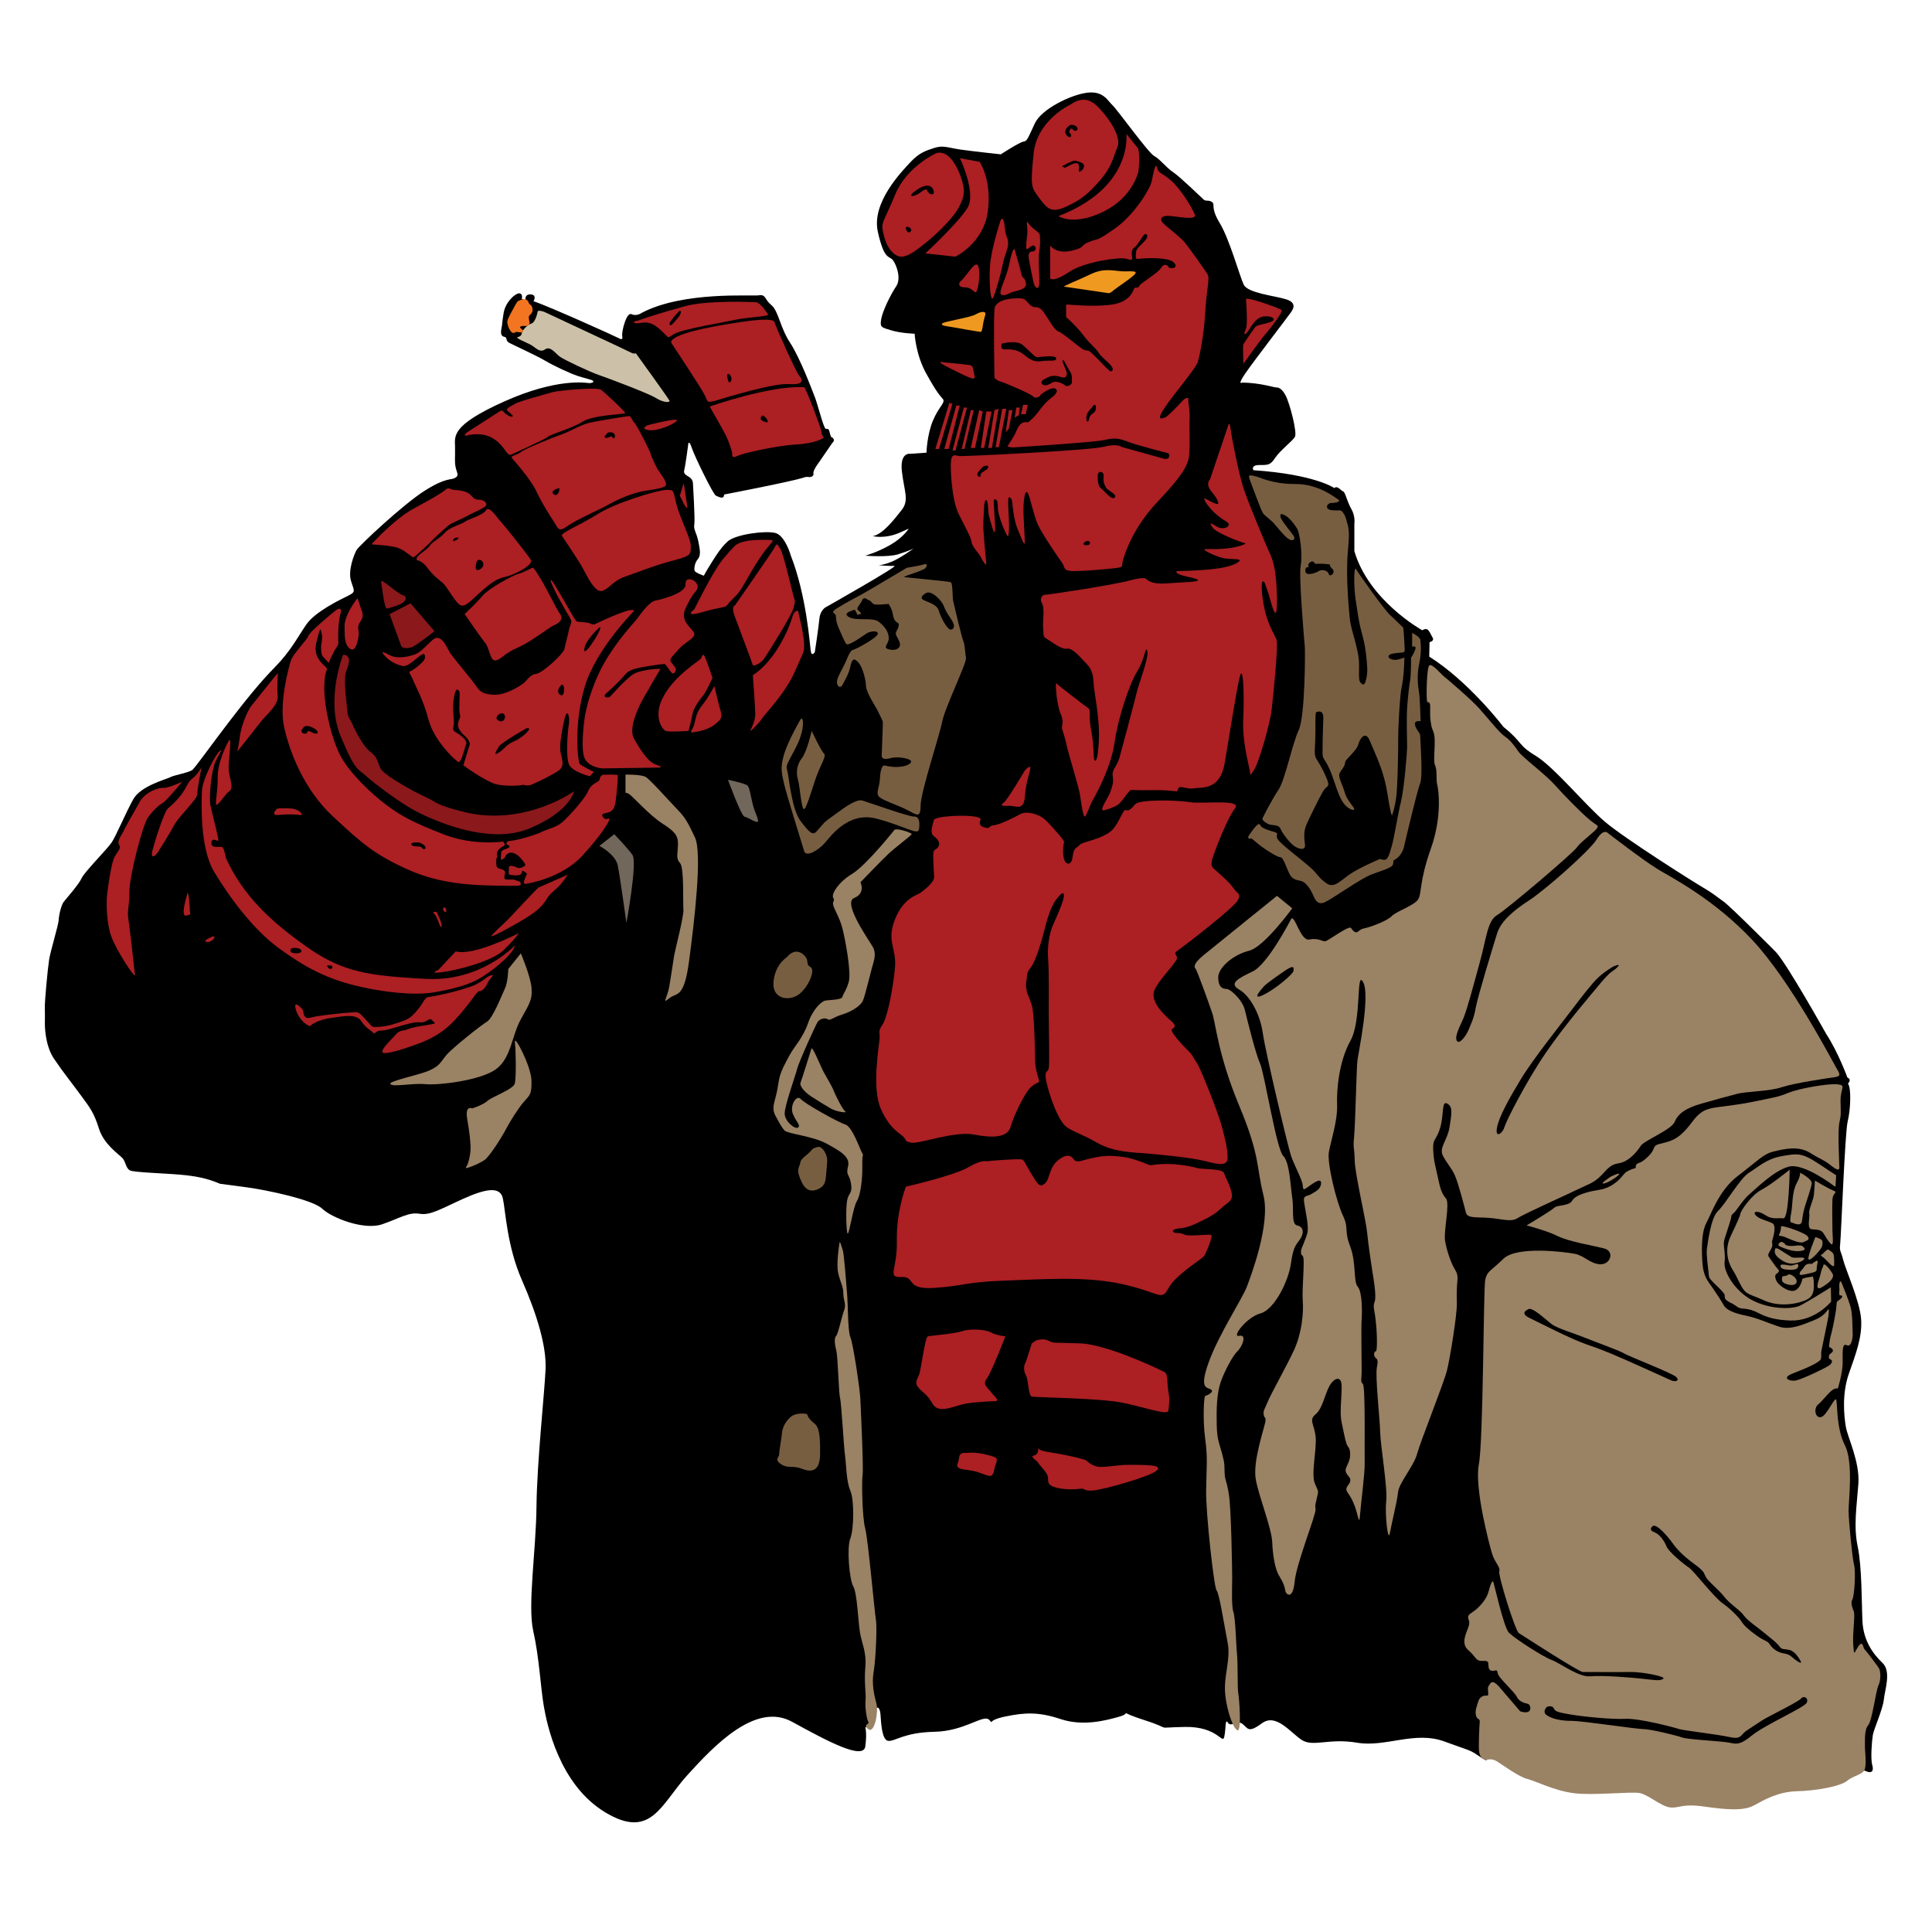<?xml version="1.0" encoding="utf-8"?>
<!-- Generator: Adobe Illustrator 25.2.1, SVG Export Plug-In . SVG Version: 6.00 Build 0)  -->
<svg version="1.1" id="Layer_1" xmlns="http://www.w3.org/2000/svg" xmlns:xlink="http://www.w3.org/1999/xlink" x="0px" y="0px"
	 viewBox="0 0 4545.54 4505" style="enable-background:new 0 0 4545.54 4505;" xml:space="preserve">
<style type="text/css">
	.st0{fill:#AC1F23;}
	.st1{fill:#EF9920;}
	.st2{fill:#CCC1A8;}
	.st3{fill:#F37521;}
	.st4{fill:#8B181B;}
	.st5{fill:#785E41;}
	.st6{fill:#9A8264;}
	.st7{fill:#72675B;}
</style>
<g>
	<path d="M105.55,2407.39c0,0-1.07,50.29,21.4,83.46c22.47,33.17,44.94,60.99,65.27,88.81s28.89,38.52,40.66,75.97
		c11.77,37.45,48.15,60.99,55.64,69.55c7.49,8.56,7.49,24.61,18.19,28.89c10.7,4.28,79.18,6.42,116.63,9.63
		c37.45,3.21,64.2,8.56,94.16,21.4c0,0,17.12,2.14,64.2,8.56s154.08,28.89,176.56,50.29c22.47,21.4,98.44,51.36,141.24,36.38
		s62.06-28.89,87.74-24.61c25.68,4.28,50.29-11.77,102.72-35.31c52.43-23.54,86.67-29.96,93.09-1.07
		c6.42,28.89,9.63,112.35,44.94,192.61c35.31,80.25,57.78,155.16,55.64,208.66c-2.14,53.5-20.33,219.36-21.4,324.22
		c-1.07,104.86-21.4,232.2-7.49,293.19c13.91,60.99,17.12,131.61,24.61,175.49c7.49,43.87,36.38,185.12,144.45,250.39
		c108.07,65.27,130.54-18.19,193.68-87.74c63.13-69.55,160.51-172.28,246.11-125.19c85.6,47.08,168,90.6,172.28,57.78
		c4.28-32.81,0-44.23,0-44.23s21.4-8.56,22.83-31.39s11.41-18.55,12.84,0s2.85,61.35,18.55,62.78
		c15.69,1.43,37.09-19.97,108.43-21.4c71.34-1.43,114.14-41.37,128.4-28.53c14.27,12.84-9.99,2.85,37.09-7.13
		c47.08-9.99,79.9-11.41,131.26,5.71c51.36,17.12,104.15,4.28,138.39-5.71c34.24-9.99-11.41-14.27,59.92,8.56
		s15.69,17.12,94.16,15.69c78.47-1.43,88.46,42.8,92.74,22.83c4.28-19.97,1.43-44.23,8.56-32.81c7.13,11.41,21.4-7.13,34.24,2.85
		s12.84,22.83,45.65-1.43s65.63,19.97,92.74,38.52c27.11,18.55,64.2-4.28,131.26,7.13c67.06,11.41,135.54-28.53,205.45-2.85
		c69.91,25.68,55.64,17.12,89.88,39.95c34.24,22.83-37.81-62.78,69.2-22.11s349.9,71.69,483.66,79.18s332.78-35.31,347.76-27.82
		s20.33,0,16.05-13.91c-4.28-13.91-0.89-56.71,1.43-70.62c2.32-13.91,23.72-60.99,25.86-83.46c2.14-22.47,18.19-65.81-3.21-86.14
		c-21.4-20.33-44.94-51.9-47.08-97.91c-2.14-46.01-1.07-127.33-11.24-176.02c-10.17-48.69-2.14-95.23,1.61-147.13
		c3.75-51.9-25.15-109.14-29.43-134.29s-9.63-77.04,6.96-124.66c16.59-47.62,32.1-87.21,28.89-129.47
		c-3.21-42.27-36.92-117.17-42.27-139.1c-5.35-21.94-9.1-19.26-6.96-36.92s11.24-263.41,17.66-288.37
		c6.42-24.97,9.27-77.76,0.71-89.17c0,0,9.99-9.27-1.43-14.27c0,0-20.69-57.78-49.94-102.72c0,0-90.6-161.93-117.7-191.89
		c0,0-104.86-105.58-123.41-119.13c-18.55-13.55-27.11-20.69-51.36-34.95c-24.25-14.27-181.19-113.42-227.56-152.66
		c-46.37-39.23-119.84-129.12-163.36-155.51c-43.51-26.39-29.25-30.67-75.62-67.77c0,0-81.32-107-174.77-165.5l0.71-34.24
		c0,0,12.13-2.14,7.13-10.7c-4.99-8.56-4.99-10.7-9.99-17.12c-4.99-6.42-14.27,0-14.27,0s-125.55-69.2-159.79-186.19v-64.2
		c0,0,2.85-17.83-7.13-34.95c-9.99-17.12-14.27-39.95-19.26-41.37c-4.99-1.43-13.55-14.98-20.69-7.85c0,0-44.94-32.1-190.47-42.09
		c0,0-7.13-12.13,14.27-12.13c21.4,0,25.68,0,37.09-17.12c11.41-17.12,40.66-39.23,46.37-49.22c5.71-9.99-12.13-79.18-22.11-97.73
		c-9.99-18.55-18.55-18.55-22.83-18.55c-4.28,0-36.38-10.7-79.18-11.41c0,0-12.48,7.67,6.78-20.69
		c19.26-28.36,105.4-140.17,108.61-145.52c3.21-5.35,14.98-20.87-11.24-29.43c-26.22-8.56-90.95-14.45-100.58-34.78
		c-9.63-20.33-33.17-106.47-56.18-144.45c-23.01-37.99-10.17-43.87-18.19-49.76c-8.03-5.89-14.45-1.07-19.8-5.89
		c-5.35-4.82-57.25-55.11-72.23-64.74s-31.03-31.03-44.41-37.99s-87.21-109.68-97.91-119.31c-10.7-9.63-20.87-34.24-59.39-29.43
		c-38.52,4.82-107,37.99-123.05,71.69s-17.66,42.27-26.75,43.34s-53.5,29.96-53.5,29.96s-65.81-6.96-95.23-11.24
		c-29.43-4.28-40.13-10.7-61.53-3.75c-21.4,6.96-35.85,11.77-56.71,34.24c-20.87,22.47-90.95,94.7-75.97,162.65
		s26.75,56.18,35.31,66.88c8.56,10.7,20.33,43.34,8.03,61.53c-12.31,18.19-31.57,56.71-35.31,77.04
		c-3.75,20.33,1.07,19.8,23.54,26.75c22.47,6.96,55.11,8.03,55.11,8.03s2.14,48.69,27.82,94.7c25.68,46.01,31.57,50.29,38.52,58.85
		c6.96,8.56-9.63,17.66-23.54,51.36c-13.91,33.71-14.98,74.9-14.98,74.9l-37.99,2.68c0,0-25.15-4.82-19.8,41.73
		s17.66,67.41-0.53,90.42c-18.19,23.01-44.41,57.25-67.95,61.53c0,0,29.43,8.03,67.95-10.17l16.59-7.49c0,0-12.31,20.33-42.8,37.99
		c-30.5,17.66-59.39,25.68-59.39,25.68s52.97,4.28,77.04-3.21c24.08-7.49,36.38-13.38,36.38-13.38s-32.1,23.01-51.9,31.03
		c-19.8,8.03-30.5,8.03-30.5,8.03s26.22,2.14,37.45,1.61s-159.97,96.3-159.97,96.3s-14.45,5.89-16.59,28.36
		c-2.14,22.47-10.7,78.11-10.7,78.11s-7.49,12.31-9.63-3.21c-2.14-15.52-10.17-130.01-46.55-223.1c0,0-13.38-48.15-36.92-54.04
		c-23.54-5.89-93.09,3.21-111.82,19.8s-35.31,46.01-42.8,57.78s-13.38,23.01-13.38,23.01s-20.87-6.96-21.94-12.31
		c-1.07-5.35,0.53-18.19,7.49-26.22c6.96-8.03,6.42-18.73,1.6-41.73s-11.77-27.82-9.63-40.13c2.14-12.31-3.21-97.37-3.21-97.37
		s0-8.56-8.03-13.91c-8.03-5.35-14.98-7.49-12.31-17.12c2.68-9.63,9.63-62.6,9.63-62.6s2.14-7.49,8.03,10.7
		c5.89,18.19,50.29,109.68,56.71,112.35c6.42,2.68,19.26,10.17,19.26-2.68c0,0,151.41-28.89,186.72-39.59c0,0,4.82-2.68,11.77-1.6
		c6.96,1.07,13.38-2.68,11.77-9.1c-1.6-6.42,13.91-26.75,13.91-26.75l30.5-44.41c0,0,10.17-7.49-3.21-14.45
		c0,0-2.14-6.42-3.75-12.84c-1.61-6.42-3.75-5.35-8.56-5.89c-4.82-0.53-18.73-57.25-25.68-74.9
		c-6.96-17.66-34.78-92.02-58.32-127.87c-23.54-35.85-27.29-74.9-43.87-88.28c-16.59-13.38-12.31-25.68-29.43-23.01
		c-17.12,2.68-176.02-10.17-274.46,40.66c0,0-12.84,9.63-25.15,3.75s-23.54,42.27-21.94,50.83c1.61,8.56-1.07,9.63-7.49,5.89
		s-165.32-75.44-201.17-87.21c0,0,9.1-14.98-6.42-16.05c-15.52-1.07-12.31,13.91-12.31,13.91l-8.83-3.21c0,0,3.21-10.7-4.55-13.11
		c-7.76-2.41-33.71,18.19-38.25,46.55c-4.55,28.36-2.68,24.34-4.82,34.51c-2.14,10.17-2.41,19.53,6.42,21.13
		c8.83,1.61,1.07,8.83,12.57,14.71c11.5,5.89,63.13,29.43,83.46,41.46c20.33,12.04,58.58,29.96,77.31,36.11s33.71,8.56,35.85,11.77
		c2.14,3.21-5.08,5.35-10.43,4.82c-5.35-0.54-73.83-12.84-199.03,43.34s-116.1,81.32-115.56,106.47c0.54,25.15-1.61,35.31,1.6,49.22
		c3.21,13.91,8.56,18.19-1.6,24.08c-10.17,5.89-20.33-2.14-71.16,29.96c-50.83,32.1-154.62,129.47-160.51,139.64
		c-5.89,10.17-20.33,47.62-13.38,71.69c6.96,24.08,12.84,26.22-5.35,35.31c-18.19,9.1-78.65,37.45-100.05,69.02
		c-21.4,31.57-37.45,63.13-73.3,99.51c-35.85,36.38-71.69,81.32-110.21,131.61s-75.97,102.72-83.46,109.68
		c-7.49,6.96-42.27,12.31-52.43,17.66s-69.55,20.33-87.21,51.9c-17.66,31.57-40.13,85.6-50.83,101.65
		c-10.7,16.05-64.2,69.55-70.62,84c-6.42,14.45-35.31,47.08-41.73,55.11c-6.42,8.03-11.77,31.57-12.31,43.34
		c-0.54,11.77-19.26,72.76-22.47,93.09c-3.21,20.33-10.72,98.44-10.17,114.49S105.55,2407.39,105.55,2407.39z"/>
	<path class="st0" d="M2258.46,372.19c0,0,39.23,82.04,17.83,116.99c-21.4,34.95-99.16,107-99.16,107l70.62,7.69
		c0,0,66.34-31.23,76.33-106.13s-19.26-116.99-19.26-116.99L2258.46,372.19z"/>
	<path class="st0" d="M2490.3,508.44c0,0,26.39,18.55,80.61,0c54.22-18.55,91.31-54.22,107-102.01c0,0,5.71-33.53,0-57.07
		l-27.82-34.24C2650.09,315.12,2666.5,440.67,2490.3,508.44z"/>
	<path class="st0" d="M2257.93,663.77c0,0-6.42,12.31,12.31,12.31s22.47,17.12,27.29,9.63s10.17-48.69,3.21-60.99
		C2293.77,612.41,2273.98,650.93,2257.93,663.77z"/>
	<path class="st0" d="M2354.76,516.68c0,0-23.54,70.05-25.68,111.24c-2.14,41.2,1.61,86.67,8.03,71.69s18.19-57.22,21.94-77.3
		c3.75-20.08,13.38-37.2,12.84-50.57c-0.54-13.38-4.28-13.91-6.42-25.68C2363.32,534.3,2362.79,507.62,2354.76,516.68z"/>
	<path class="st0" d="M2386.87,586.19c0,0-4.28-4.82-11.77,32.64c-7.49,37.45-27.82,69.55-19.26,74.37
		c8.56,4.82,18.19-4.28,31.03-7.49c12.84-3.21,29.43-6.42,26.75-20.33c-2.68-13.91-8.03-8.56-10.7-21.4
		S2386.87,586.19,2386.87,586.19z"/>
	<path class="st0" d="M2431.27,591.54c0,0-11.24-1.61-11.24,9.63c0,11.24,8.56,47.08,11.24,61.53c2.68,14.45,12.84,22.47,13.91,4.28
		c1.07-18.19-3.21-56.34,0-75.52c3.21-19.18,1.96-37.91,0.18-41.65c-1.78-3.75-18.37-13.38-25.32-24.08
		c-6.96-10.7-2.68,6.42-2.68,17.66c0,11.24-5.82,43.47-1.3,42.6c4.51-0.87,9.36-7.82,14.69-8.36
		C2436.09,577.1,2440.86,587.98,2431.27,591.54z"/>
	<path class="st0" d="M2263.46,424.97c-8.56-28.53-29.25-72.76-59.92-64.92c0,0-69.91,30.67-97.73,98.44
		c-27.82,67.77-33.53,62.78-27.82,89.17c5.71,26.39,16.41,46.37,33.53,54.22s39.23-8.56,69.2-32.81
		c29.96-24.25,64.92-60.64,75.62-82.04C2267.02,465.64,2272.02,453.51,2263.46,424.97z M2132.55,541.61
		c-5.35-12.48,6.42-6.78,6.42-6.78C2150.74,540.54,2137.9,554.09,2132.55,541.61z M2197.11,453.4c-1.07,8.09-13.2,2.61-16.05-5.6
		c-2.85-8.2-15.69,8.56-29.6,12.48c-13.91,3.92-4.64-5.71-4.64-5.71C2187.84,419.98,2198.18,445.31,2197.11,453.4z"/>
	<path class="st0" d="M2596.59,266.25c-18.19-21.4-39.77-47.21-79.18-19.62c0,0-77.76,36.38-85.6,114.85s-5.71,78.47,13.55,104.86
		c19.26,26.39,29.96,34.95,62.78,19.97s51.36-28.53,80.61-62.78c29.25-34.24,29.96-54.22,39.95-76.33
		C2638.68,325.1,2614.78,287.65,2596.59,266.25z M2517.77,294.07c1.62-1.07,13.2-0.36,16.76,6.06c3.57,6.42-4.64,10.7-9.6,5.35
		c-4.96-5.35-6.81-2.85-8.95,2.97s4.64,3.45,3.92,11.3c-0.71,7.85-13.91-0.71-13.55-9.99
		C2506.71,300.49,2517.77,294.07,2517.77,294.07z M2543.45,402.15c-8.56,5.71-3.57-2.5-4.99-11.86s-8.56-8.11-23.9,0
		s-7.49,3.3-12.13,2.95c-4.64-0.36-2.5-2.95-2.5-2.95s21.04-11.32,26.75-12.03c5.71-0.71,13.55,2.5,19.62,5.47
		S2552.01,396.44,2543.45,402.15z"/>
	<path class="st0" d="M2840.56,644.51c-6.96-10.7-46.01-66.88-56.71-78.11c-10.7-11.24-31.03-26.75-43.87-37.99
		c-12.84-11.24-12.31-23.54,17.66-19.8s57.78,8.03,53.5-3.75s-32.1-59.92-56.71-80.79c-24.61-20.87-28.36-14.98-32.1-29.96
		c-3.75-14.98-9.63,17.66-12.84,33.17c-3.21,15.52-39.06,77.04-86.14,110.21c-47.08,33.17-37.99,22.47-59.39,31.03
		c-21.4,8.56-12.84,11.9-28.89,17.45c-16.05,5.55-45.48,13.04-64.2-7.82v76.79c0,0,6.42,10.52,43.87-14.68
		c37.45-25.2,120.91-35.85,134.82-31.6c13.91,4.26,14.98,3.76,13.91-4.82c-1.07-8.58-2.68-15.53,6.42-22.49
		c9.1-6.96,18.73-27.82,23.01-29.96c4.28-2.14,12.31,2.68,0,16.05s-20.33,17.12-20.33,28.89s-2.68,13.96,9.63,12.33
		c12.31-1.63,67.95-4.3,80.25,9.61c12.31,13.91-10.7,14.98-12.84,10.17c-2.14-4.82-10.7-10.17-18.19,2.14s-48.43,35.85-50.97,42.27
		c-2.54,6.42-8.42,2.31-11.1,4.63c-2.68,2.32-6.96,32.82-54.04,39.24c-47.08,6.42-102.72-1.07-107,0v29.43
		c0,0,22.47,18.73,40.66,42.8c18.19,24.08,28.4,28.36,36.4,41.73c8.01,13.38,42.78,34.24,29.94,42.8c0,0-0.54,4.82-19.26-14.98
		s-31.03-32.1-34.78-33.17c-3.75-1.07-4.82,0-11.77-2.68c-6.96-2.68-50.47-40.66-59.21-42.8c-8.74-2.14-23.18-28.36-28-35.31
		c-4.82-6.96-12.31-22.47-26.22-21.94c-13.91,0.54-19.8-18.23-29.96-20.08c-10.17-1.85-63.67-2.39-66.34,24.9
		c-2.68,27.29,0,161.04,0,161.04s2.82,5.89,13.98,9.1c11.16,3.21,71.65,28.89,76.98,35.31c5.33,6.42,17.32-0.54,16.41-2.14
		s18.88-15.52,29.05-17.12s17.66,7.49-2.14,21.93s-33.14,38.52-43.32,47.62s-10.14,11.24-16.85,10.17
		c-6.71-1.07-15.8,3.75-21.69,18.73c-5.89,14.98-20.31,35.31-20.31,35.31s-6.08,4.82,11.93,5.35c0,0,190.82-11.77,215.43-17.66
		c24.61-5.89,35.31-3.21,54.57,4.28c19.26,7.49,95.23,27.29,95.23,27.29s4.28,3.75,0.54,10.17c-3.75,6.42-19.8,0-19.8,0
		l-90.42-25.15c0,0-9.63-9.1-42.27-0.54s-331.18,23.01-339.74,21.94c-8.56-1.07-17.66-6.96-19.8,10.7
		c-2.14,17.66,1.6,91.49,17.66,124.66s28.89,54.04,30.5,66.34c1.6,12.31,18.19,27.29,22.47,36.92c4.28,9.63,12.84,20.87,12.31,14.45
		c-0.54-6.42-6.42-67.41-6.96-84.53c-0.53-17.12,1.6-33.71,1.6-44.94s3.21-25.68,6.96-18.19s1.6,24.08,5.35,37.45
		c3.75,13.38,11.77,44.41,13.38,34.24s-1.07-32.64-1.6-47.62c-0.54-14.98-3.75-30.5,2.68-27.82s5.35,11.24,5.89,22.47
		c0.53,11.24,9.1,36.38,16.05,51.36c6.96,14.98,9.1,20.33,10.17-4.28c1.07-24.61-5.35-75.97,0.53-74.37
		c5.89,1.61,6.96,8.03,8.03,20.87c1.07,12.84,5.35,40.13,12.31,55.64c6.96,15.52,14.98,40.13,16.05,30.5
		c1.07-9.63-4.28-64.74-2.68-89.35c1.6-24.61,5.35-35.31,10.17-27.29s13.91,52.97,23.54,74.37c9.63,21.4,50.83,81.32,57.25,89.88
		c6.42,8.56,1.61,16.59,18.73,18.73c17.12,2.14,111.28-5.89,117.7-8.56s2.68-1.61,6.42-16.05s22.47-75.97,81.86-138.57
		c59.39-62.6,67.41-82.39,72.23-98.98c4.82-16.59,1.6-75.44,2.68-96.84s-3.75-35.31-2.68-43.87c1.07-8.56-9.63-2.68-14.98,3.75
		c-5.35,6.42-36.38,37.99-39.59,37.99s-24.08,12.84-3.75-19.26c20.33-32.1,76.51-96.3,80.79-112.35
		c4.28-16.05,13.91-60.99,17.12-117.17C2838.96,677.15,2847.52,655.21,2840.56,644.51z M2403.63,830.52
		c-12.84-8.2-26.04-8.92-39.23-8.56s-7.13-13.55-7.13-13.55s33.17-8.92,47.79,2.5c14.62,11.41,29.6,29.96,35.31,29.6
		c5.71-0.36,44.23-6.06,44.58,2.5c0.36,8.56-13.91,3.57-36.02,6.78C2426.81,852.99,2416.47,838.72,2403.63,830.52z M2505.64,906.57
		c-4.64-4.56-22.11-11.85-29.96-6.5s-19.62,9.99-24.25,2.85c-4.64-7.13,8.56-12.13,8.56-12.13c19.62-12.48,32.46-3.57,39.59-2.85
		c7.13,0.71,8.2,0,10.34-6.42s-11.41-28.18-9.63-33.53c1.78-5.35,8.92,13.2,16.41,24.61s4.64,19.26,5.35,26.08
		C2522.76,905.5,2510.28,911.13,2505.64,906.57z M2576.98,966.77c-2.85,5.71-11.77,8.2-13.55,14.98c-1.78,6.78-1.07,7.49-4.28,9.99
		c-3.21,2.5-5.35-12.13,0-20.69c5.35-8.56,8.92-11.06,8.92-11.06C2579.62,942.02,2579.83,961.06,2576.98,966.77z M2323.47,1102.75
		c-1.47,2.49-14.71,8.56-15.78,12.31s0.54,7.49-3.75,6.69c-4.28-0.8-5.08-4.55-4.01-8.29c1.07-3.75,13.64-16.05,13.64-16.05
		S2330.42,1090.98,2323.47,1102.75z M2556.2,1282.79c-13.91-0.54-3.48-7.76-3.48-7.76
		C2564.76,1266.73,2570.11,1283.32,2556.2,1282.79z M2622.63,1170.79c-7.85,7.13-25.68-17.83-33.17-22.83s-6.78-27.82-6.78-27.82
		c-0.81-13.75,15.69-13.2,13.91,1.71c-1.78,14.91,3.57,20.76,6.05,26.11C2605.13,1153.31,2630.48,1163.66,2622.63,1170.79z"/>
	<path class="st1" d="M2504.03,674.47c0,0,97.19,14.09,102.19,14.98c4.99,0.89,6.96-0.71,15.16-7.49
		c8.2-6.78,34.6-23.54,46.55-34.78c11.95-11.24-4.64-8.38-24.97-8.74c-20.33-0.36-43.51-9.27-76.33,6.42
		C2533.82,660.56,2499.12,673.76,2504.03,674.47z"/>
	<path class="st1" d="M2217.53,760.88c0,0-8.03,4.28,11.77,6.96c19.8,2.68,77.58,14.45,79.45,12.57s4.01-16.59,5.35-24.34
		c1.34-7.76,6.69-18.73,3.21-20.87c-3.48-2.14-9.63-2.41-22.47,4.82S2217.85,757.06,2217.53,760.88z"/>
	<path class="st0" d="M2218.34,852.36c1.61,0-23.81-6.16,17.66,14.58c41.46,20.73,54.3,26.62,56.44,22.34
		c2.14-4.28,0-5.89-1.34-13.11c-1.34-7.22-2.14-14.18-6.15-16.32C2280.93,857.71,2218.34,852.36,2218.34,852.36z"/>
	<polygon class="st0" points="2407.2,952.45 2402.2,974.62 2413.26,974.62 2418.25,952.45 	"/>
	<polygon class="st0" points="2391.15,958.92 2387.22,982.46 2397.21,976.76 2399.35,958.92 	"/>
	<polygon class="st0" points="2373.67,964.99 2366.18,1016.7 2373.67,1008.5 2382.23,964.99 	"/>
	<polygon class="st0" points="2357.97,961.78 2342.28,1052.01 2350.13,1052.01 2367.6,961.78 	"/>
	<polygon class="st0" points="2339.78,964.99 2325.15,1053.8 2333.72,1053.8 2349.41,961.78 	"/>
	<polygon class="st0" points="2320.52,968.2 2307.68,1053.8 2315.53,1053.8 2333.01,968.2 	"/>
	<polygon class="st0" points="2303.76,964.99 2284.14,1053.8 2293.95,1053.8 2312.32,968.2 	"/>
	<polygon class="st0" points="2284.14,964.99 2262.74,1056.29 2269.16,1056.29 2290.92,964.99 	"/>
	<polygon class="st0" points="2267.74,958.92 2240.98,1059.86 2248.12,1059.86 2275.23,958.92 	"/>
	<polygon class="st0" points="2249.9,954.28 2221.72,1056.29 2232.07,1056.29 2258.1,954.28 	"/>
	<polygon class="st0" points="2233.49,948.22 2200.68,1056.29 2209.24,1056.29 2240.98,949.65 	"/>
	<path class="st0" d="M2931.51,704.25c0,0,4.64,58.85,0,69.2c-4.64,10.34-6.14,16.76,1.03,10.34c7.17-6.42,17.52-33.81,37.13-38.49
		c19.62-4.67,39.95,6.38,17.12,13.16c-22.83,6.78-28.89,5.35-34.95,12.84c-6.06,7.49-24.61,36.02-26.39,38.52
		c-1.78,2.5,0,46.01,0,46.01s38.52-54.57,54.57-73.12c16.05-18.55,37.81-48.86,35.67-52.79
		C3013.55,726.01,2930.96,696.37,2931.51,704.25z"/>
	<path class="st0" d="M2890.32,999.23l-43.34,128.4c0,0-12.31,10.17,3.75,29.43s19.8,31.03,10.7,28.36
		c-9.1-2.68-27.29-13.35-27.29-13.35s-3.79,2.12,9.07,18.7c12.86,16.59,27.84,27.82,42.82,36.92s-6.94,21.94-24.07,10.7
		c-17.13-11.24-16.59-7.28-7.5,4.39c9.1,11.66,67.41,34.23,74.37,34.98c6.96,0.76-14.43,10.39-47.61,13.06
		c-33.18,2.68-47.06-0.54-47.61,2.14c-0.55,2.68,30.2,18.19,48.27,20.87c18.06,2.68,44.81-0.54,30.9,9.1
		c-13.91,9.63-42.27,14.98-76.51,17.66c-34.24,2.68-66.88,3.03-66.88,3.03s-10.7,5.53,23.54,13.02
		c34.24,7.49,37.45,11.24-7.49,13.38c-44.94,2.14-67.95,8.03-88.28-6.96c0,0,0-8.03-39.06,2.68s-195.28,34.24-200.1,33.71
		s-13.38,9.1-6.42,19.8s1.07,47.62,2.68,58.32s-1.6,20.33,6.96,24.61s35.31,26.75,49.22,24.08s33.67,23.54,46.26,35.85
		c12.59,12.31,15.8,28.36,16.34,46.01c0.53,17.66,14.98,81.86,12.31,134.29c-2.68,52.43-8.56,49.22-10.7,45.48
		s-0.54-35.85-7.49-70.62c-6.96-34.78,0.53-46.55-6.96-51.36c-7.49-4.82-71.16-54.04-74.37-57.78c-3.21-3.75-0.53,20.87,0,27.82
		c0.54,6.96,4.82,33.71,10.17,44.94c5.35,11.24,4.28,23.54,2.68,28.36s5.35,18.19,10.17,41.2s28.89,99.51,32.1,119.31
		c3.21,19.8,7.49,56.71,12.31,50.83s10.7-26.22,20.33-42.8s41.73-78.11,48.69-130.54c6.96-52.43,33.71-135.89,52.97-166.93
		c19.26-31.03,19.8-63.67,24.08-48.69c4.28,14.98-20.87,79.72-24.61,96.3c-3.75,16.59-34.24,131.08-40.66,154.08
		c-6.42,23.01-18.19,27.29-16.05,43.87c2.14,16.59,0,19.8-4.82,35.31c-4.82,15.52-28.36,45.48-16.59,45.48
		c0,0,27.82-6.42,37.99-17.12s22.47-31.03,26.75-31.03c4.28,0,15.52,1.07,48.15,0.54s44.94,1.61,52.43,2.14
		c7.49,0.54,6.96,3.21,10.17-5.89c3.21-9.1,20.33,2.68,36.92-0.54c16.59-3.21,60.99,6.42,72.23-58.32s25.68-159.97,34.78-200.63
		c9.1-40.66,11.77,39.06,9.1,94.16c-2.68,55.11,12.31,104.86,14.98,121.45c2.68,16.59,1.07,12.84,10.7-0.53
		c9.63-13.38,36.92-104.33,41.2-141.78c4.28-37.45,16.05-153.01,11.24-164.79c-4.81-11.77-16.59-28.89-25.15-59.92
		c-8.56-31.03-12.31-73.3-7.49-75.97c4.82-2.68,5.35,5.35,11.77,21.94c6.42,16.59,23.14,97.37,22,15.52
		c-1.14-81.86-15.05-98.98-20.4-111.82c-5.35-12.84-47.95-112.35-59.29-148.73c-11.33-36.38-27.39-119.31-29.52-136.96
		C2892.99,990.67,2890.32,999.23,2890.32,999.23z"/>
	<path class="st0" d="M2319.1,1947.28c0,0-19.97-2.14-12.13-17.83s-107.72-11.41-109.86,0c-2.14,11.41-10.7,29.25,0,37.81
		c10.7,8.56,16.41,16.41,9.99,25.68c-6.42,9.27-11.41,2.14-11.41,19.97c0,17.83,1.43,37.09,2.14,49.93
		c0.71,12.84-22.11,29.96-31.39,37.09c-9.27,7.13-39.95,11.41-60.64,62.78c-20.69,51.36,3.57,68.48,0,112
		c-3.57,43.51-17.12,117.7-29.25,135.54c-12.13,17.83-5.71,17.12-7.13,34.24c-1.43,17.12-18.55,115.56,2.85,164.07
		s44.23,56.36,53.5,66.34c9.27,9.99,1.43,9.99,18.55,13.55c17.12,3.57,102.01-27.82,146.24-19.26c44.23,8.56,79.9,7.85,87.03-17.83
		c7.13-25.68,33.53-81.32,49.22-94.88s20.69-5.71,16.41-19.26c-4.28-13.55-7.85-29.96-7.85-41.37c0-11.41-1.43-92.02-5.71-120.56
		c-4.28-28.53-18.55-37.09-14.98-65.63c3.57-28.53,1.43-19.97,12.13-35.67c10.7-15.69,22.83-56.36,29.96-84.18
		c7.13-27.82,14.98-55.64,27.82-72.76c12.84-17.12,18.55-19.97,18.55-9.27c0,10.7-15.69,46.37-25.68,68.48
		c-9.99,22.11-13.55,56.35-11.41,81.32c2.14,24.97,1.43,101.3,1.43,132.68s2.14,112.71,0,123.41c-2.14,10.7-11.41,2.14-5.71,30.67
		c5.71,28.53,27.82,94.88,49.22,108.43c21.4,13.55,30.67,13.41,70.62,35.95c39.95,22.54,85.6,22.54,111.28,24.68
		c25.68,2.14,104.15,9.27,136.96,17.12s59.21,16.41,58.5-7.85s-6.42-43.51-13.55-72.05c-7.13-28.53-49.22-135.54-58.5-149.09
		s-9.99-18.55-17.83-26.39s-49.22-49.22-40.66-54.22c8.56-4.99,8.56-9.27-2.85-19.26c-11.41-9.99-51.36-44.91-38.52-72.75
		s54.93-66.54,52.79-76.44s-10.7-7.75,5.71-19.17c16.41-11.41,129.83-99.16,137.68-115.56s-1.43-14.27-11.41-29.25
		c-9.99-14.98-40.66-39.95-47.08-46.37s-3.57-17.83,1.43-31.39c4.99-13.55,31.39-84.89,49.93-108.43
		c18.55-23.54-76.33-9.99-105.58-14.98c-29.25-4.99-119.13-7.13-129.12,4.99c-9.99,12.13-16.41,16.41-22.11,13.55
		c-5.71-2.85-14.98,27.82-29.96,44.94c-14.98,17.12-53.5,27.11-64.92,30.67c-11.41,3.57-14.98,6.42-16.41,9.27
		c-1.43,2.85-11.41,2.14-13.55,23.54c-2.14,21.4-12.84,19.97-17.83,12.84c-4.99-7.13-4.99-24.97-4.99-24.97s0.71-18.55,2.85-20.69
		c2.14-2.14-32.1-41.37-45.65-53.5c-13.55-12.13-42.09-21.4-58.5-12.13c-16.41,9.27-49.22,24.97-61.35,25.68
		C2326.23,1942.28,2329.21,1951.1,2319.1,1947.28z"/>
	<path class="st0" d="M2411.83,1811.74c0,0-41.37,70.62-50.65,77.04c-9.27,6.42-3.57,7.85,12.84,7.13
		c16.41-0.71,35.67,14.98,37.81-26.39C2413.97,1828.15,2438.23,1786.77,2411.83,1811.74z"/>
	<path class="st0" d="M2131.48,2791.89c0,0-22.83,57.07-21.4,126.98c1.43,69.91-24.32,87.03,10.67,85.6
		c34.99-1.43,7.88,29.96,76.36,25.68s77.04-14.27,165.5-17.12c88.46-2.85,191.18-11.41,279.64,8.56
		c88.46,19.97,89.88,40.75,107,8.96c17.12-31.79,79.9-68.88,84.18-76.02c4.28-7.13,22.11-47.79,15.69-49.22
		c-6.42-1.43-51.36,3.57-60.64,0c-9.27-3.57-9.99-4.28-18.55-4.28s-14.98-4.28-6.42-8.56s19.26,0.71,48.51-12.84
		c29.25-13.55,45.65-22.11,60.64-36.38c14.98-14.27,27.11-16.41,25.68-32.81s-14.98-39.95-18.55-50.65
		c-3.57-10.7-52.79-8.56-62.06-11.41c-9.27-2.85-44.94-10.88-79.9-9.72s-25.68,5.75-39.95-0.11c-14.27-5.86-37.81-14.42-50.65-15.85
		s-37.09-6.42-68.48,0s-32.1,8.56-38.52,9.27s-10.7,0.71-14.98-5.71c-4.28-6.42-15.59-13.55-36.69,4.28
		c-21.09,17.83-18.24,44.23-30.37,54.22c-12.13,9.99-16.41,2.14-32.81-24.97c-16.41-27.11-14.98-30.67-22.83-32.1
		c-7.85-1.43-71.34,2.85-77.04,4.28s-12.84-5.71-47.08,14.27C2244.19,2766.21,2131.48,2791.89,2131.48,2791.89z"/>
	<path class="st0" d="M2427.53,3160.7c0,0-12.84,42.27-16.05,48.15c-3.21,5.89-2.68,18.73,2.68,27.82s5.35,47.08,13.38,49.22
		c8.03,2.14,162.11,3.21,216.68,14.98c54.57,11.77,103.79,29.96,104.86,17.66s3.75-24.08,0-43.87c-3.75-19.8-0.53-41.2-8.56-46.01
		c-8.03-4.82-133.75-65.27-198.49-67.95s-62.06,0.53-75.44-6.42c-13.38-6.96-29.96,0-29.96,0L2427.53,3160.7z"/>
	<path class="st0" d="M2365.47,3144.11c0,0-33.17,85.6-43.87,99.51c-10.7,13.91,1.61,20.33,9.1,30.5s23.63,21.94,10.75,22.47
		c-12.89,0.54-48.2,1.6-72.27,6.42c-24.08,4.82-60.99,24.61-74.9,0c-13.91-24.61-23.54-26.22-33.71-38.52
		c-10.17-12.31-1.07-20.87,2.68-32.64c3.75-11.77,13.38-86.14,19.8-87.74c6.42-1.61,62.06-5.89,81.32-12.31
		c19.26-6.42,55.11-3.75,67.41,3.21C2344.06,3141.97,2365.47,3144.11,2365.47,3144.11z"/>
	<path class="st0" d="M2442.51,3406.8c0,0,2.14,15.52-9.63,17.66c-11.77,2.14,7.26,11.77,9.78,17.12
		c2.52,5.35,14.83,16.05,20.71,27.29c5.89,11.24-2.14,19.26,10.17,26.75c12.31,7.49,44.94,10.17,64.2,7.49
		c19.26-2.68,8.03,5.35,33.17,3.75c25.15-1.6,138.03-33.71,151.41-47.62c13.38-13.91-30.5-12.31-63.13-12.84
		c-32.64-0.54-63.72,8.03-78.94,3.75c-15.22-4.28-18.96-9.63-23.78-13.38s-32.64-10.17-60.99-15.52
		C2467.12,3415.9,2446.25,3414.83,2442.51,3406.8z"/>
	<path class="st0" d="M2274.24,3418.57c0,0-16.05-3.75-17.66,10.43c-1.61,14.18-8.29,19.26-1.87,23.81s9.36,3.75,31.57,7.22
		s43.07,18.19,48.42,9.9c5.35-8.29,3.75-12.04,6.69-21.13s8.29-17.39-2.68-21.13C2327.75,3423.92,2298.05,3414.83,2274.24,3418.57z"
		/>
	<path class="st0" d="M1732,1281.72c0,0-7.85,5.71-31.39,34.24c-23.54,28.53-67.06,117.7-67.06,117.7s-27.82,19.97,19.26,6.42
		c47.08-13.55,53.5-9.27,59.21-17.83c5.71-8.56,19.26-18.55,27.82-30.67s24.97-41.73,28.53-47.97c3.57-6.24,8.56-14.8,24.97-39.06
		s32.81-34.24,19.26-34.24C1799.06,1270.3,1753.41,1267.45,1732,1281.72z"/>
	<path class="st0" d="M1729.15,1424.39c0,0-9.99,0.71,0,27.11c9.99,26.39,41.37,109.86,42.09,113.42
		c0.71,3.57,18.55-3.57,26.39-14.98s64.2-100.58,69.2-119.13c4.99-18.55,3.57-16.41,0-28.53c-3.57-12.13-22.83-98.44-31.39-112
		c-8.56-13.55-7.85-11.41-14.27,0C1814.75,1301.69,1729.15,1424.39,1729.15,1424.39z"/>
	<path class="st0" d="M1771.24,1588.46c0,0,5.71,77.04,5.71,92.02s-7.85,30.67-11.41,37.81s20.69-17.12,27.82-28.53
		s53.55-57.07,76.71-109.86s21.74-43.51,21.74-64.92s-14.27-77.76-14.27-77.76s-8.56-3.57-14.27,17.12
		C1857.56,1475.03,1825.45,1554.22,1771.24,1588.46z"/>
	<path class="st0" d="M1680.64,1614.14c0,0-13.55,26.39-27.82,44.23c-14.27,17.83-14.98,27.82-19.26,44.94
		c-4.28,17.12-15.69,21.4,0,19.26c15.69-2.14,36.38-8.56,47.08-17.12c10.7-8.56,19.97-14.98,15.69-29.25
		S1680.64,1614.14,1680.64,1614.14z"/>
	<path class="st0" d="M1676.36,1594.88c0,0-14.98,32.81-21.4,40.66s-22.83,28.53-25.68,44.23s-9.27,39.81-9.27,39.81
		s-47.08,3.43-54.22,0s-31.39-34.1-3.57-83.33c27.82-49.22,84.18-82.04,87.03-87.03c2.85-4.99,4.28-14.27,9.27-3.57
		S1676.36,1594.88,1676.36,1594.88z"/>
	<path class="st0" d="M1612.77,1431.88c0,0-9.53,17.12,2.6,34.6c12.13,17.48,22.11,21.4,16.76,30.32
		c-5.35,8.92-22.83,16.41-34.24,29.6s-23.54,23.18-19.97,29.6c3.57,6.42,14.27,16.05,12.13,21.04c-2.14,4.99-4.64,8.92-8.56,6.78
		s-14.98-21.4-17.83-21.76s-65.63,8.2-77.04,13.91s-8.92,3.57-21.4,17.48c-12.48,13.91-27.11,27.48-38.52,37.46
		s4.28,12.48,8.92,7.84c4.64-4.64,36.38-41.02,54.22-52.43c17.83-11.41,65.27-13.91,63.85-12.13c-1.43,1.78-29.6,50.29-41.02,70.62
		s-34.6,69.2-21.04,93.09c13.55,23.9,31.74,53.5,49.93,60.28c18.19,6.78,14.98,7.85,4.99,7.85c-9.99,0-128.76,1.78-128.76,1.78
		s-29.6-1.07-41.37-21.76c-11.77-20.69-1.43-95.59,0-103.08c1.43-7.49,12.13-63.49,43.16-119.49c31.03-56,71.34-97.37,77.4-105.22
		c6.06-7.85,28.53-41.37,44.23-44.94c15.69-3.57,72.2-17.12,71.59-38.16c-0.61-21.04,21.14-9.27,22.93-6.42
		c1.78,2.85,12.13,9.99,0,23.9S1612.77,1431.88,1612.77,1431.88z"/>
	<path class="st0" d="M1376.22,1614.14c26.75-87.56,115.56-176.73,115.56-176.73c-2.94-11.24-73.83,22.74-81.86,26.22
		c-8.03,3.48-12.84,8.29-20.33,3.75c-7.49-4.55-28.36-2.68-33.44-5.89c-5.08-3.21-60.72-108.07-60.46-96.3
		c0.27,11.77,37.72,75.7,45.21,88.28s0,15.78-1.87,26.48c-1.87,10.7-8.56,34.51-10.97,46.55c-2.41,12.04-51.63,57.25-66.61,58.87
		s-21.67,16.3-29.96,22.46c-8.29,6.15-40.39,27.02-67.14,26.75c-26.75-0.27-36.38-8.29-43.34-19.53
		c-6.96-11.24-53.5-66.07-61.26-77.84c-7.76-11.77-21.67-50.02-42-31.57s-28.36,28.89-40.66,33.71
		c-12.31,4.82-41.73,12.04-59.39,2.41c-17.66-9.63-23.81-10.7-10.43,3.21s29.43,19.53,39.59,21.94
		c10.17,2.41,23.27-9.63,37.45-21.13c14.18-11.5,15.78-7.49,15.52,1.87c-0.27,9.36-28.89,30.23-34.78,31.83
		c-5.89,1.6,2.41,8.29,7.49,21.94c5.08,13.64,23.01,43.6,35.58,91.49c12.57,47.88,57.78,90.42,64.2,95.23
		c6.42,4.82,6.69,8.29,11.77-0.27c5.08-8.56,9.63-30.23,12.84-37.99c3.21-7.76-14.18-21.4-24.08-26.75
		c-9.9-5.35-6.15-9.63-5.08-19.8c1.07-10.17-4.28-36.38,0.27-62.6c4.55-26.22,9.9-17.66,12.57-14.18c2.68,3.48-1.87,41.46,1.07,52.7
		c2.94,11.24-0.54,8.29-3.75,21.4c-3.21,13.11,10.17,26.48,15.78,30.76s13.38,16.32,11.24,20.87c-2.14,4.55-13.38,46.28-14.98,47.35
		c-1.61,1.07,52.97,38.52,75.44,44.94s61.53,3.75,63.67,2.14c2.14-1.6,9.63,3.75,19.8,0c10.17-3.75,41.73-18.73,63.13-32.1
		c21.4-13.38,6.42-32.64,5.89-53.5c-0.54-20.87,8.56-65.81,12.84-78.11s10.7,2.14,7.49,21.94s-6.96,73.83,0,92.56
		s49.76,28.89,49.76,28.89l9.1-10.17c0,0-27.29-13.91-32.64-18.19S1349.47,1701.7,1376.22,1614.14z M1408.85,1477.53
		c17.66-13.38-34.78,72.23-34.24,51.36C1375.15,1508.03,1408.85,1477.53,1408.85,1477.53z M1175.05,1679.77
		c19.26-8.03,15.52,22.47,0,16.59C1159.54,1690.47,1175.05,1679.77,1175.05,1679.77z M1210.36,1743.69
		c-19.8,8.28-21.94,17.4-36.92,27.03c-14.98,9.63-4.82-4.82,0-13.91c4.82-9.1,65.27-43.34,65.27-43.34
		C1257.44,1709.19,1230.16,1735.41,1210.36,1743.69z M1317.37,1634.29c-11.77-9.63,4.28-23.54,4.28-23.54
		C1330.21,1608.61,1329.14,1643.92,1317.37,1634.29z"/>
	<path class="st0" d="M1322.18,1260.85c0,0,36.85,54.04,48.65,75.44c11.8,21.4,30,60.99,47.65,53.5
		c17.66-7.49,24.08-22.98,50.29-32.36c26.22-9.37,73.83-28.1,117.7-39.34c43.87-11.24,37.71-16.59,38.92-32.64
		c1.21-16.05-26.08-67.41-34.1-99.51s-4.28-34.24-25.15-33.17c-20.87,1.07-116.63,29.43-159.97,56.71
		S1317.61,1254.1,1322.18,1260.85z"/>
	<path class="st0" d="M1546.35,1102.48c-3.75-6.96-13.91-27.82-15.52-34.78c-1.6-6.96-33.17-69.02-37.99-72.76
		c-4.82-3.75-8.03-16.05-12.31-16.05s-74.55,11.24-94.79,16.05c-20.24,4.82-44.31,20.33-66.25,27.82
		c-21.94,7.49-86.67,34.24-93.63,40.66s-26.32,8.86-21.4,14.45c0,0,43.87,48.69,57.25,77.58c13.38,28.89,33.17,59.39,42.27,73.3
		c9.1,13.91,9.63,24.61,31.03,9.1c21.4-15.52,75.44-38.52,100.05-52.43c24.61-13.91,53.39-24.08,71.1-28.36
		c17.71-4.28,57.3-6.96,60.51-15.52C1569.89,1132.98,1550.1,1109.44,1546.35,1102.48z M1302.92,1162.94
		c-11.24-8.03,11.77-14.45,11.77-14.45C1318.78,1147.11,1314.16,1170.97,1302.92,1162.94z M1442.03,1030.32
		c-4.28-6.9-4.28-1.13-15.52-0.06c-11.24,1.07,4.28-12.84,4.28-12.84C1454.33,1013.67,1446.31,1037.21,1442.03,1030.32z"/>
	<path class="st0" d="M1098.54,1017.42c0,0-11.24,10.17,0,7.22c11.24-2.94,40.13-8.03,65,9.1c24.88,17.12,28.62,39.32,38.25,36.11
		c0,0,81.06-36.11,87.48-42.27c6.42-6.15,55.11-18.99,81.06-35.31c25.95-16.32,99.51-17.39,100.58-20.33
		c1.07-2.94-47.35-47.88-56.71-54.84c-9.36-6.96-102.46,1.87-114.49,5.62s-76.78,20.6-88.28,27.55
		c-11.5,6.96-23.81,10.97-16.32,17.39s14.18,10.97,10.43,12.57c-3.75,1.61-14.71-4.82-18.46-9.1s-5.08-7.22-12.04-2.94
		C1168.1,972.48,1098.54,1017.42,1098.54,1017.42z"/>
	<path class="st0" d="M1607.88,1137.97c0,0-6.78,25.07-8.2,26.62c-1.43,1.56,5.35,11.54,8.2,18.68c2.85,7.13,10.34,16.41,9.27,8.92
		s-4.99-32.86-6.06-39.61C1610.02,1145.82,1608.64,1135.2,1607.88,1137.97z"/>
	<path class="st0" d="M1524.06,1000.3c0,0-19.97,8.56,2.85,11.77c22.83,3.21,67.41-18.19,65.63-23.54
		C1590.76,983.18,1524.06,1000.3,1524.06,1000.3z"/>
	<path class="st0" d="M1937.81,1028.12c-4.28-2.14-4.28-9.1-7.49-20.87s-34.78-96.07-38.52-96.3
		c-78.65-4.82-222.03,45.48-222.03,45.48s32.1,56.03,37.99,67.87c5.89,11.84,15.52,38.59,14.98,43.41s0,11.24,12.84,4.82
		c12.84-6.42,94.16-24.61,137.5-26.75C1916.41,1043.63,1942.09,1030.26,1937.81,1028.12z M1795.14,990.67
		c-10.34-4.64-2.85-11.77-2.85-11.77c-0.36-3.92,9.27,1.43,12.84,8.59C1808.69,994.66,1805.48,995.3,1795.14,990.67z"/>
	<path class="st0" d="M1880.38,884.02c-7.85-8.92-55.64-116.63-58.5-126.62c-2.85-9.99-57.07-3.21-77.4,0
		c-20.33,3.21-166.21,23.54-165.5,48.51c0,0,66.7,100.94,77.04,119.84c10.34,18.9,4.28,23.9,29.25,16.41
		c24.97-7.49,133.75-41.02,171.21-38.52C1893.94,906.13,1888.23,892.94,1880.38,884.02z M1719.16,897.57
		c-6.42,9.27-8.56-14.98-8.56-14.98C1713.81,873.68,1725.58,888.3,1719.16,897.57z"/>
	<path class="st0" d="M1806.91,739.21c-4.64-5.71-17.48-27.46-28.89-28.18s-115.56-4.64-165.86,9.27s-73.48,21.4-87.03,25.68
		s-26.39,9.99-30.32,9.27c0,0-9.99,4.99,3.57,5.35s27.62-9.56,54.22,14.27c26.59,23.83,13.55,21.76,34.6,10.34
		c21.04-11.41,116.28-26.89,144.1-33.06S1811.54,744.91,1806.91,739.21z M1593.44,749.91c-12.66,14.09-14.27,17.83-18.02,13.73
		c-3.75-4.1,21.76-30.85,21.76-30.85C1602.31,727.21,1606.1,735.82,1593.44,749.91z"/>
	<path class="st2" d="M1496.06,831.23c0,0,76.64,105.93,78.98,111.28c2.34,5.35-14.78,4.82-31.37-5.89
		c-16.59-10.7-115.03-47.62-135.36-54.57c-20.33-6.96-79.72-34.78-90.95-42.8s-22.1-26.22-35.12-17.12s-22.12-5.35-34.96-11.77
		c-12.84-6.42-34.78-15.11-29.96-16.92c4.82-1.81,9.1-2.08,10.43-9.83s14.45-20.33,22.74-22.47c8.29-2.14,13.91-23.27,14.45-27.82
		c0.54-4.55,13.11-1.07,18.73,1.87c5.62,2.94,195.46,91.04,201.52,94.61C1491.25,833.37,1496.06,831.23,1496.06,831.23z"/>
	<path class="st3" d="M1220.17,707.82c0,0-1.96-1.25-8.38,10.88s-16.41,28.71-18.01,36.38c-1.61,7.67,6.42,27.64,13.38,28.18
		c6.96,0.54,2.14-3.75,13.02-1.78s11.37-1.16,10.23-3.88c-1.14-2.72-11.13-7.89-4.88-9.67c6.24-1.78,8.2-1.07,12.48-0.89
		s8.92-4.64,7.85-9.27c-1.07-4.64-3.21-13.38,0.36-16.23c3.57-2.85,6.96-6.96,6.78-13.38s-3.39-10.7-6.96-12.66
		S1244.25,696.59,1220.17,707.82z"/>
	<path class="st0" d="M1093.19,1444.8c0,0,39.59,57.35,49.22,69.12s10.82,44.94,25.74,39.59c14.92-5.35,18.13-16.05,50.23-29.96
		c32.1-13.91,72.23-47.08,86.14-52.97c13.91-5.89,20.87-15.71,13.38-25.78s-30.5-56.61-40.13-73.2
		c-9.63-16.59-21.4-35.85-24.08-35.85s-21.4,11.24-34.24,14.45s-69.55,34.24-83.46,50.83
		C1122.09,1417.61,1093.19,1444.8,1093.19,1444.8z"/>
	<path class="st0" d="M1249.42,1318.1c-5.35-10.17-65.81-85.6-72.76-92.56c-6.96-6.96-25.68-37.45-33.17-25.15
		s-41.55,20.87-49.93,27.29s-34.6,11.77-47.44,26.22c-12.84,14.45-27.82,19.26-35.31,30.5s-37.45,25.15-29.43,33.71
		c0,0,12.84,1.61,24.08,17.66c11.24,16.05,29.43,30.5,35.85,35.31c6.42,4.82,20.33,28.36,30.5,41.73
		c10.17,13.38,16.59,16.59,32.1,4.28c15.52-12.31,51.81-52.88,80.79-58.85C1213.66,1352.25,1254.77,1328.26,1249.42,1318.1z
		 M1065.91,1271.65c0.54-6.32,8.03-6.52,8.03-6.52C1088.91,1261.92,1065.37,1277.97,1065.91,1271.65z M1130.11,1338.96
		c-17.66,10.7-8.56-17.66-8.56-17.66C1128.51,1308.47,1147.77,1328.26,1130.11,1338.96z"/>
	<path class="st0" d="M875.98,1278.51c0,0,51.9-57.15,95.77-81.01c43.87-23.86,66.88-37.1,75.97-44.92c9.1-7.82,10.7-0.74,20.87,0
		c10.17,0.74,29.43,1.9,38.52,12.02c9.1,10.12,12.4,11.19,21.18,11.19c8.78,0,16.81,5.89,15.74,12.31
		c-1.07,6.42-32.64,18.62-44.41,25.63c-11.77,7.01-37.99,16.1-47.08,24.66c-9.1,8.56-28.89,25.11-37.45,34.76
		c-8.56,9.65-22.47,20.88-27.29,25.7c-4.82,4.82-12.31,11.22-14.98,12.3c-2.68,1.08-20.87-17.11-37.45-22.46
		c-16.59-5.35-54.57-7.49-56.18-7.49C877.58,1281.18,873.39,1281.3,875.98,1278.51z"/>
	<path class="st4" d="M916.64,1444.92l27.82,76.49c0,0,12.63,10.7,35.56-4.99c22.93-15.69,42.19-31.47,42.19-31.47l-56.36-65.55
		L916.64,1444.92z"/>
	<path class="st4" d="M896.66,1368.74c0,0,7.85,62.78,12.84,62.78c4.99,0,1.43,0.76,24.25-6.75c22.83-7.51,26.39-21.05,13.55-24.62
		S895.29,1358.43,896.66,1368.74z"/>
	<path class="st0" d="M841.38,1407.62c-1.07-0.71-31.03,39.94-30.67,64.56c0.36,24.61-0.71,42.08,11.06,52.79
		c11.77,10.71,18.19-6.41,21.4-25.32c3.21-18.9-5.35-22.47,4.64-37.09c9.99-14.62,4.28-21.4,0-35.31S841.38,1407.62,841.38,1407.62z
		"/>
	<path class="st4" d="M807.14,1540.66c0,0-41.37,104.86-6.06,190.47c35.31,85.6,41.2,77.04,60.46,94.7
		c19.26,17.66,81.86,64.74,118.24,83.46s168.24,80.25,265.22,40.13c96.99-40.13,105.55-87.74,105.55-87.74
		s-109.68,79.18-247.18,51.36c0,0-58.32-12.84-77.58-24.61c-19.26-11.77-35.85-18.19-50.83-26.22
		c-14.98-8.03-72.76-39.77-79.72-54.39c-6.96-14.62-7.49-27.46-23.54-38.7c-16.05-11.24-36.38-50.29-42.8-65.81
		c-6.42-15.52-10.17-10.17-12.31-36.38s-9.1-69.02-1.61-88.81c7.49-19.8,7.49-26.75,3.75-32.64S807.14,1540.66,807.14,1540.66z"/>
	<path class="st0" d="M1225.08,2078.36c-1.61-6.42-2.94-3.21-11.77-7.49c-8.83-4.28-26.75,2.41-26.75-5.89s5.35-13.38-1.87-17.92
		s-16.59-0.8-17.12-14.18c-0.53-13.38,0.54-14.18,2.14-16.32c1.6-2.14-3.21-6.15,1.07-13.91c4.28-7.76,12.57-11.24,15.78-13.11
		s-2.68-9.63-2.68-9.63s-70,10.77-140.98-17.17c-70.98-27.95-97.73-41.86-134.47-69.32s-83.82-73.48-105.58-112
		c-21.76-38.52-39.95-115.92-39.95-162.29s10.34-41.37,4.64-48.51c-5.71-7.13-32.1-23.18-23.18-58.85
		c8.92-35.67,9.27-36.38,12.48-21.4c3.21,14.98-2.5,25.67-1.43,34.59c1.07,8.92-0.36,15.34,5.71,21.41
		c6.06,6.06,12.13,13.29,12.13,13.29s10.17-24.18,17.39-34.69c7.22-10.52,5.35-9.18,5.08-26.57s1.61-42.8,5.35-54.3
		c3.75-11.5-0.8-16.05-11.5-7.76c-10.7,8.29-61.79,51.13-63.93,59.54c-2.14,8.41-36.65,42.92-41.46,58.7
		c-4.82,15.78-28.36,100.05-15.52,157.03c12.84,56.98,45.48,144.72,114.23,208.92s100.05,90.95,177.09,125.46
		c77.04,34.51,153.01,36.65,208.39,37.72S1226.68,2084.78,1225.08,2078.36z M731.52,1721.86c-11.41-6.78-4.99,6.78-16.41,3.92
		s-2.5-12.48-2.5-12.48c6.42-12.13,28.53-0.36,33.53,6.44S742.94,1728.63,731.52,1721.86z M992.61,1994.54
		c-3.75-5.71-21.4-0.36-24.61-7.31c-3.21-6.96,18.9-4.82,18.9-4.82s12.66,4.82,14.09,10.34
		C1002.42,1998.28,996.36,2000.24,992.61,1994.54z"/>
	<path class="st0" d="M1195.91,1979.02c0,0-7.84,4.64-2.85,7.49c4.99,2.85,8.19,5.71,2.85,8.56c-5.35,2.85-16.76,4.28-16.76,11.06
		c0,6.78-2.14,17.83,0,16.76c2.14-1.07,7.52-2.14,9.29-6.78c1.77-4.64,6.41-10.34,14.97-9.99s18.55,8.35,24.97,16.84
		c6.42,8.49,10.34,12.41,4.99,15.26c-5.35,2.85-11.41,6.42-18.9,2.14s-17.48-4.28-17.12,0s-1.07,14.98,0,16.76
		c1.07,1.78,23.96,4.28,28.03,0c4.07-4.28,0.86-10.7,6.92-7.13c6.06,3.57,8.92,5.44,6.06,9.5s-8.56,20.11-3.57,20.11
		s86.6-12.84,136.04-67.06c49.43-54.22,64.06-82.75,62.99-85.6c-1.07-2.85-7.49,1.07-9.99,0c-2.5-1.07-14.98-11.41,1.07-13.91
		s19.97-10.7,22.47-21.4c2.5-10.7,6.78-60.64,6.06-65.27c-0.71-4.64-0.36-2.85-5.71-3.57c-5.35-0.71-29.25,0-29.25,0
		s-6.78,2.14-7.49,10.34s-18.19,7.13-27.11,27.82c-8.92,20.69-47.79,62.06-60.99,73.48c-13.2,11.41-29.96,14.98-42.09,19.97
		s-6.42,3.82-19.62,8.33S1219.75,1976.9,1195.91,1979.02z"/>
	<path class="st0" d="M1267.61,2087.81c-2.14,0-62.07,64.92-71.7,74.9c-9.63,9.99-41.73,37.81-39.59,39.95
		c2.14,2.14,54.93-26.39,83.46-44.23c28.53-17.83,39.23-31.39,47.08-44.23c7.85-12.84,20.89-21.41,28.99-29.97
		s20.23-26.39,20.23-26.39L1267.61,2087.81z"/>
	<path class="st0" d="M1072.33,2238.33l-41.2,43.87c0,0-24.61,9.1,7.49,5.35c32.1-3.75,117.7-24.61,146.06-51.9
		s35.85-40.13,35.85-40.13S1113.53,2250.63,1072.33,2238.33z"/>
	<path class="st0" d="M1027.39,2145.77c0,0-13.22-2.14-5.27,4.82c7.95,6.96,12.23,33.17,16.51,29.96
		S1027.39,2145.77,1027.39,2145.77z"/>
	<path class="st0" d="M1042.9,2137.21c0,0-2.68,4.73,4.28,8.25S1047.72,2127.58,1042.9,2137.21z"/>
	<path class="st0" d="M1001.21,2303.06c-130.58-7.49-192.11-13.91-278.78-74.9s-150.87-121.45-191-209.73c0,0-3.48-20.06-7.49-24.61
		s-26.75,4.82-26.48-10.17c0.27-14.98,13.64-4.01,16.05-5.89c2.41-1.87-13.64-59.65-18.19-81.86c-4.55-22.2,2.68-85.34,11.77-104.33
		c9.1-18.99,18.99-31.57,9.63-24.34c-9.36,7.22-40.93,66.61-41.73,94.7c-0.8,28.09-5.08,132.42,28.62,188.86
		c33.71,56.44,90.42,134.82,151.68,179.5s114.23,74.64,198.22,92.56c84,17.92,139.8,16.85,168.61,11.77
		c28.81-5.08,70.81-13.64,100.77-29.43c29.96-15.78,84.89-59.43,88.55-80.79C1211.43,2224.42,1131.79,2310.55,1001.21,2303.06z
		 M689.08,2241.99c-10.7-2.76-3.21-11.15-3.21-11.15s16.76-2.85,22.11,3.92S699.78,2244.75,689.08,2241.99z M772.9,2277.56
		c-7.13-7.85,0-6.06,0-6.06C789.3,2269.71,780.03,2285.41,772.9,2277.56z"/>
	<path class="st0" d="M652.34,1902.34c0,0-18.73,17.12,3.21,14.98c21.94-2.14,41.2-1.23,51.36,0.19
		c10.17,1.42-3.21-13.56-20.33-15.17C669.46,1900.73,652.34,1902.34,652.34,1902.34z"/>
	<path class="st0" d="M536.78,1745.58c0,0-25.15,44.94-24.61,84c0.54,39.06-9.65,71.16-0.01,62.6c9.64-8.56,17.66-23.54,28.36-31.57
		c10.7-8.03-2.68-32.64-2.68-54.04C537.85,1785.17,547.48,1722.77,536.78,1745.58z"/>
	<path class="st0" d="M588.67,1664.25c0,0-19.8,32.64-24.61,70.62c-4.82,37.99-9.1,35.46-3.75,30.3
		c5.35-5.16,48.69-61.87,58.32-73.1s36.92-34.78,34.78-54.57c-2.14-19.8,0.77-54.04,0.12-54.04S588.67,1664.25,588.67,1664.25z"/>
	<path class="st0" d="M474.38,1805.32c0,0-10.72,51.36-10,62.78c0.71,11.41-43.87,53.15-53.86,72.05
		c-9.99,18.9-29.6,50.29-38.16,63.49c-8.56,13.2-17.83,16.05-14.27,0c3.57-16.05,27.46-93.81,37.45-102.01
		c9.99-8.2,23.54-21.04,33.88-36.02s12.48-25.68,23.9-34.6C464.73,1822.08,474.38,1805.32,474.38,1805.32z"/>
	<path class="st0" d="M441.19,2101.72c0,0-18.19,56.36-3.21,52.43c14.98-3.92,8.56-1.07,8.56-13.91
		C446.54,2127.4,443.11,2095.38,441.19,2101.72z"/>
	<path class="st0" d="M500.04,2203.37c0,0-26.39,10.7-13.55,12.84C499.33,2218.35,511.1,2200.87,500.04,2203.37z"/>
	<path class="st0" d="M428.7,1839.2c0,0-38.52,46.55-45.48,49.76c-6.96,3.21-23.01,17.12-35.31,34.78
		c-12.31,17.66-43.34,136.43-43.34,173.35s-5.89,45.48-2.68,64.2c3.21,18.73,14.45,120.91,15.52,132.15s-43.87-57.56-55.64-90.31
		c-11.77-32.75-10.7-77.15-10.7-86.25s9.63-86.8,19.26-102.25c9.63-15.45,14.98-19.73,9.63-27.76c-5.35-8.03,6.96-23.01,10.17-30.5
		c3.21-7.49,24.61-44.94,38.52-69.55c13.91-24.61,45.48-34.24,56.18-33.17C395.53,1854.72,428.7,1839.2,428.7,1839.2z"/>
	<path class="st0" d="M709.19,2372.08c0,0-20.38-21.94-12.93,3.75c7.45,25.68,32.06,42.27,35.27,36.92
		c3.21-5.35,27.29-15.52,47.08-17.66c19.8-2.14,58.32-12.31,70.62,6.42c12.31,18.73,24.61,23.01,28.89,28.36
		c4.28,5.35,4.82-5.89,20.33-5.35c15.52,0.54,67.41-21.4,87.74-19.26c20.33,2.14,21.94-13.38,30.5-4.82s8.56,6.96,0,9.1
		s-46.01,6.42-56.71,11.77c-10.7,5.35-17.66,0-28.89,12.84c-11.24,12.84-35.31,34.78-31.03,41.73c4.28,6.96,49.76-8.03,72.23-16.05
		c22.47-8.03,62.06-20.87,98.98-60.99c36.92-40.13,51.36-68.3,56.53-66.88c5.17,1.43,15.34-8.74,18.9-18.01
		c3.57-9.27,15.69-19.8,12.66-19.8c-3.03,0-9.81,1.78-16.94,7.67s-15.52,10.52-24.43,15.16c-8.92,4.64-46.9,16.1-68.84,20.89
		c-21.94,4.79-34.06,7.11-40.3,7.64s-10.7,6.96-15.52,15.52c-4.82,8.56-21.94,29.78-32.81,35.67s-38.34,14.98-52.61,17.3
		c-14.27,2.32-29.25,3.57-32.81,0.71s-22.65-26.04-29.78-30.85c-7.13-4.81-16.05-1.25-24.97-1.25c-8.92,0-57.96,5.71-74.37,8.38
		c-16.41,2.68-24.43,8.38-29.78-1.07C710.84,2380.46,716.82,2378.83,709.19,2372.08z"/>
	<path class="st5" d="M3290.69,1551.36c-19.97,5.35-35.67-9.99-12.13-13.91s27.23,1.07,26.28-11.41
		c-0.95-12.48-1.67-49.58-4.52-51.01c-2.85-1.43-18.19-17.83-30.32-28.53c-12.13-10.7-73.12-95.95-79.18-107s-5.71,43.16-1.43,70.27
		c4.28,27.11,6.42,50.29,16.05,84.89s10.7,68.13,11.41,78.47c0.71,10.34-3.21,42.44-11.41,36.74c-8.2-5.71-8.56-7.49-7.85-43.87
		c0.71-36.38-18.9-81.32-21.76-109.5c-2.85-28.18-6.78-72.05-6.42-120.91s8.2-73.48,1.78-99.16c-6.42-25.68-8.2-26.04-12.84-32.1
		c-4.64-6.06-6.06-2.14-24.61-3.92c-18.55-1.78-12.13-17.12-1.07-17.12c11.06,0,22.83-3.57,16.05-7.85s-46.37-37.09-101.65-36.74
		c-55.29,0.36-86.67-17.48-93.45-18.19s-19.01-7.58-13.55,7.13c0,0,26.75,72.76,31.03,79.18c4.28,6.42,16.41,14.27,24.61,22.83
		c8.2,8.56,17.12,21.76,31.03,34.6c13.91,12.84,22.47,4.64,16.76-3.57c-5.71-8.2-21.76-28.18-26.75-36.02
		c-4.99-7.85-8.56-19.62,4.64-13.2c13.2,6.42,23.9,22.11,30.32,32.1c6.42,9.99,13.55,62.06,8.56,87.03
		c-4.99,24.97,8.56,179.77,9.63,190.82s0.71,164.79-14.27,196.17c-14.98,31.39-32.1,117.35-47.44,140.17s-35.67,63.13-37.81,67.41
		c-2.14,4.28,8.92,12.13,16.41,14.62s21.76-0.36,26.04,10.34c4.28,10.7,21.76,33.17,32.1,40.3s27.48,12.13,25.33-3.57
		s-2.86-30.67,2.49-44.23c5.35-13.55,31.74-66.7,39.95-80.61c8.2-13.91,15.34-9.63,11.41-22.83c-3.92-13.2-16.05-36.38-23.54-48.15
		s-8.2-12.13-6.42-44.23c1.78-32.1-0.71-68.84,2.5-70.98c3.21-2.14,17.48-6.06,16.76,13.2s-2.5,80.61-1.43,89.17
		s12.48,16.05,24.97,54.22s20.33,57.07,33.17,66.7c12.84,9.63,18.55,7.13,14.98,1.43c-3.57-5.71-17.48-21.04-21.76-37.45
		c-4.28-16.41-16.41-35.67-11.41-44.58c4.99-8.92,11.41-14.27,12.48-22.47c1.07-8.2,3.92-8.2,12.13-17.83
		c8.2-9.63,16.41-16.41,19.62-28.18c3.21-11.77,16.05-31.03,25.68-9.27s26.04,59.57,31.74,79.9c5.71,20.33,6.78,23.9,10.34,44.58
		c3.57,20.69,9.27,57.78,11.41,52.08c2.14-5.71,5.35-14.27,9.27-38.52c3.92-24.25,5.35-125.55,4.99-140.89s3.57-102.37,8.2-121.63
		c4.64-19.26,6.42-55.64,6.06-63.49S3310.66,1546.01,3290.69,1551.36z M3126.26,1350.56c-2.14-8.73-16.59-11.6-23.54-6.96
		c-6.96,4.64-31.03,13.02-31.57,0s8.56-8.38,8.56-8.38c-6.96-8.56,8.03-18.73,11.77-12.31s2.68,2.14,24.61,3.75
		c21.94,1.61,6.42,0.54,17.66,10.7C3144.98,1347.52,3128.4,1359.29,3126.26,1350.56z"/>
	<path class="st5" d="M3322.43,1488.95v32.81c0,0,11.06-4.64,7.13,6.78c-3.92,11.41-9.63,18.55-9.63,18.55s0,42.44-2.14,53.15
		c-2.14,10.7-5.35,39.95-7.13,64.56c-1.78,24.61,0,82.04,0,93.09c0,11.06-6.78,97.02-14.62,128.76s-15.34,82.39-21.76,104.86
		c-6.42,22.47-9.63,31.03-16.76,31.39s-10.34-2.14-10.34-2.14s-44.94,18.9-68.48,34.24c-23.54,15.34-39.23,36.74-58.5,22.83
		c-19.26-13.91-20.33-22.11-37.09-36.74s-33.53-27.46-50.29-41.37c-16.76-13.91-26.15-22.47-28.41-28.89s5.23-10.34-6.54-13.55
		c-11.77-3.21-21.04-6.42-24.97-8.92c-3.92-2.5-6.06-2.85-8.56-8.2c-2.5-5.35-13.2,7.13-18.55,14.98s-12.71,15.34-7.07,17.83
		c5.64,2.5-0.78-6.78,15.27,7.49c16.05,14.27,51,36.74,58.5,36.38s16.41,32.1,23.18,42.44s15.34,11.06,25.68,13.55
		c10.34,2.5,20.33,17.12,25.68,27.82c5.35,10.7,10.34,32.1,31.39,21.4c21.04-10.7,84.89-56,108.07-64.56s47.44-15.69,50.29-22.47
		c2.85-6.78-0.36-9.99,4.28-12.13c4.64-2.14,17.83-11.77,22.11-30.32c4.28-18.55,31.39-133.4,38.16-149.8
		c6.78-16.41,0-104.86,0-110.93c0-6.06-0.36-3.57-7.49-15.34s-8.2-22.11,8.56-19.62c0,0-1.43-54.21-3.92-68.84
		c-2.5-14.62-5.35-38.88,0.71-67.41c6.06-28.53,3.21-47.44,2.5-54.93S3322.43,1488.95,3322.43,1488.95z"/>
	<path class="st5" d="M2272.77,1548.15c-2-11.24-2.54-31.03-6.28-39.59c-3.75-8.56-22.47-87.74-24.08-95.23
		c-1.61-7.49-0.56-40.66-5.36-43.34s-108.06-11.21-110.2-12.56c-2.14-1.35,46.01-15.26,50.29-20.61c4.28-5.35,6.42-12.31-5.35-8.56
		s-36.38,6.96-37.99,7.49c-1.6,0.54-90.95,54.57-110.21,64.74s-57.78,31.28-62.06,36.5c-4.28,5.23,3.75,6.3,4.82,10.58
		c1.07,4.28-0.54,12.84,6.42,28.89s12.84,29.96,17.66,37.99c4.82,8.03,40.13-19.26,49.22-24.61c9.1-5.35,26.75-6.96,25.68,1.6
		c-1.07,8.56-48.69,34.78-57.78,37.45c0,0-5.35-2.14-14.45,20.33c-9.1,22.47-20.87,39.06-23.54,51.36
		c-2.68,12.31,6.72,21.4,12.46,10.7s14.83-25.15,18.57-42.8s8.03-21.94,18.73-10.17s17.66,41.02,18.19,55.82s21.4,46.52,25.68,54.47
		c4.28,7.95,13.38,27.21,13.91,29.88c0.53,2.68-2.68,74.37-2.68,79.72c0,5.35,4.28,10.17,21.4,5.35s51.36,1.6,47.62,9.63
		s-24.08,12.87-43.87,10.98c-19.8-1.89-20.33-6.14-23.54,0c-3.21,6.14-4.82,10.42-5.89,29.15s-9.1,30.5-3.21,39.59
		c5.89,9.1,40.13,19.26,64.2,31.03c24.08,11.77,34.78,24.08,34.78-8.03c0-32.1,44.41-164.79,50.83-197.96
		S2274.77,1559.39,2272.77,1548.15z M2091.54,1527.82c-16.59-4.28-0.53-11.24-0.53-26.22c0-14.98-9.63-28.36-24.08-39.06
		c-14.45-10.7-50.83-1.07-68.48-10.17c-17.66-9.1,5.35-15.39,5.35-15.39l6.96-2.8c0,0,3.75,4.82,5.89,10.7c2.14,5.89,0,0,6.96-0.1
		s-2.68-6.32-5.89-10.6s5.89-11.24,10.7-21.94c4.82-10.7,13.38,0,16.05,0c2.68,0,5.89,4.82,10.19,8.56s35.82,0,35.82,0
		s8.03,10.7,10.17,23.98s5.89,17.76,11.24,20.43s2.14,11.24-2.68,19.8s2.68,12.84,7.36,26.22
		C2121.24,1524.61,2108.12,1532.1,2091.54,1527.82z M2237.05,1481.28c-8.04,1.07-24.06-29.43-28.34-44.28
		c-4.28-14.86-21.4-18.31-34.78-24.73c-13.38-6.42,1.65-14.91,3.21-16.05c13.91-10.17,37.99,17.12,42.27,27.16
		c4.28,10.04,5.89,15.11,17.64,32.23C2248.8,1472.72,2245.09,1480.21,2237.05,1481.28z"/>
	<path class="st5" d="M1909.63,1719.58c0,0-10.7,49-23.54,65.05c-12.84,16.05-12.84,36.38-8.56,50.29
		c4.28,13.91,8.14,72.76,14.77,68.48c6.63-4.28,20.54-55.92,30.17-80.93c9.63-25.01,22.47-44.27,16.05-49.62
		C1932.1,1767.51,1909.63,1719.58,1909.63,1719.58z"/>
	<path class="st5" d="M1882.88,1693.68c0,0-28.89,49.22-38.52,82.39c-9.63,33.17-4.28,44.94,0,66.34
		c4.28,21.4,42.48,142.31,47.46,159.44c4.98,17.12,35.18-3.21,48.44-18.19c13.25-14.98,55.02-74.9,121.34-57.78
		c66.33,17.12,98.43,40.7,100.57,25.17c2.14-15.54,1.07-30.33-11.77-29.89c-12.84,0.44-109.14-34.25-121.98-37.77
		c-12.84-3.52-39.29,15.11-46.4,20.24c-7.11,5.13-40.03,28.67-41.76,30.81c-1.73,2.14-10.29,11.77-18.85,21.4
		c-8.56,9.63-14.98,5.91-37.45-23.54s-27.82-108.7-32.1-120.69s3.44-18.41,23.12-58C1894.65,1714.01,1890.45,1680.2,1882.88,1693.68
		z"/>
	<path class="st6" d="M3004.4,2107.78l35.9,29.25c0,0-66.22,91.31-101.59,99.87s-72.47,38.52-72.47,62.78
		c0,24.25,11.41,27.11,19.97,27.11s37.09,25.68,42.8,49.93c5.71,24.25,25.68,104.15,35.67,125.55
		c9.99,21.4,38.52,201.46,54.22,217.01s17.12,71.19,21.4,98.3c4.28,27.11-2.85,62.6,11.41,65.54c14.27,2.94,17.12,15.78,8.56,30.05
		s-17.12,15.69-22.83,58.5c-5.71,42.8-39.41,109.86-71.78,118.42c-32.37,8.56-69.3,57.07-50.12,52.79
		c19.18-4.28,7.05,25.68-3.65,35.67c-10.7,9.99-30.67,46.37-39.95,73.48c-9.27,27.11-9.99,63.49-9.27,99.16s4.99,40.66,12.13,67.06
		c7.13,26.39,5.71,27.11,6.42,46.37c0.71,19.26,4.28,15.69,9.99,50.65c5.71,34.95,7.85,181.19,7.85,199.03
		c0,17.83-2.14,64.2,2.85,78.47c4.99,14.27,6.42,79.9,8.56,99.87c2.14,19.97,0.71,79.9,2.85,90.6c2.14,10.7,7.85,86.32-0.71,87.74
		s-25.68-41.37-29.96-84.89c-4.28-43.51,13.55-81.32,5.71-121.27s-19.67-116.28-25.89-122.7c-6.21-6.42-25.48-181.12-24.76-235.01
		s4.28-75.29-2.14-121.66s-2.85-101.3,0-101.3c2.85,0,22.83-9.27,13.55-14.98c-9.27-5.71-28.53,0-4.99-64.92
		c23.54-64.92,79.18-149.8,89.17-176.2c9.99-26.39,56.35-148.38,39.23-216.15c-17.12-67.77-6.97-90.6-56.98-210.44
		c-50.02-119.84-55.01-193.32-63.57-218.29c-8.56-24.97-35.67-100.58-39.23-104.15c-3.57-3.57-4.99-12.13,18.55-31.39
		C2854.83,2228.34,3004.4,2107.78,3004.4,2107.78z"/>
	<path class="st6" d="M4321.49,2514.39c-7.85-12.84-107.72-206.16-199.03-303.18c-91.31-97.02-188.33-145.52-223.28-166.93
		c-34.95-21.4-116.99-84.89-116.99-84.89s-9.27-10.7-25.68,15.69s-120.56,118.42-159.08,143.38s-66.34,49.94-74.9,77.04
		c-8.56,27.11-46.37,151.23-50.65,176.2c-4.28,24.97-10.7,36.38-16.41,50.65c-5.71,14.27-22.11,36.38-27.82,26.39
		s5.71-30.67,14.98-52.07s24.25-79.18,39.23-133.4s17.83-97.02,39.95-109.86c22.11-12.84,177.63-144.81,187.61-159.08
		c9.99-14.27,43.51-37.81,47.79-45.65c4.28-7.85,2.85-3.57-16.41-19.26c-19.26-15.69-60.64-57.78-82.75-82.75
		c-22.11-24.97-76.33-64.92-85.6-78.47c-9.27-13.55-18.55-26.39-32.1-35.67c-13.55-9.27-40.66-44.23-60.64-66.34
		c-19.97-22.11-77.76-71.34-82.75-74.9s-27.82-31.39-34.24-25.68c-6.42,5.71-7.85,86.32-4.28,86.32s6.42,0.71,6.42,9.99
		c0,9.27-0.71,26.39,1.43,37.09s-0.71,4.99,6.42,23.54s-2.14,66.34,3.57,77.76c5.71,11.41,2.14,34.95,4.99,44.94
		c2.85,9.99,12.84,73.49-14.98,151.95c-27.82,78.46-20.69,104.85-29.96,119.12c-9.27,14.27-51.36,27.82-62.06,39.23
		c-10.7,11.41-52.07,26.39-64.2,28.53c-12.13,2.14-15.69,11.41-20.69,9.27c-4.99-2.14-5.71-2.85-10.7-9.99
		c-4.99-7.13-54.93,31.39-61.35,31.39c-6.42,0-16.41-8.56-37.09-4.28c-20.69,4.28-34.94-62.45-42.8-47.79
		c0,0-54.22,105.58-89.88,122.7c-35.67,17.12-56.9,28.53-32.02,42.8c24.88,14.27,49.12,57.07,55.55,102.72
		c6.43,45.65,59.22,267.09,66.35,288.34c7.13,21.25,26.75,56.92,27.64,69.76c0.89,12.84,2.32,10.7,17.3,0
		c14.98-10.7,27.11-17.12,25.68-3.57s-14.27,18.55-23.54,24.25s-18.55,1.43-16.41,17.83c2.14,16.41,10.7,53.5,8.56,69.2
		s-16.41,41.37-15.69,47.08c0.71,5.71-1.78,5.71,4.1,11.41s-2.32,74.9,0,104.86s-2.68,77.76-20.51,116.28
		s-54.22,102.72-62.06,121.98c-7.85,19.26-10.7,19.97-9.27,29.96s4.28,2.85,4.28,13.55c0,10.7-31.39,95.59-22.83,139.82
		s37.09,113.42,38.52,146.95c1.43,33.53,7.13,64.2,16.41,79.18c9.27,14.98,12.84,24.25,14.27,34.24
		c1.43,9.99,17.83,23.54,22.11-20.69c4.28-44.23,50.65-157.65,49.22-170.49c-1.43-12.84-0.71-7.85,2.85-25.68
		c3.57-17.83,5.71-12.13-4.28-34.24c-9.99-22.11,4.99-82.75,1.43-112c-3.57-29.25-16.41-37.81,0-51.36
		c16.41-13.55,21.4-45.65,32.1-65.63c10.7-19.97,29.25-27.82,29.25,0.71c0,28.53-4.99,62.06,0,84.18
		c4.99,22.11,7.85,39.95,11.41,49.93c3.57,9.99,8.56,7.13,8.56,26.39c0,19.26-13.55,29.25-9.99,39.95
		c3.57,10.7,12.84,12.84,9.99,22.83c-2.85,9.99-14.98,13.55-4.99,27.11c9.99,13.55,17.12,31.39,21.4,48.51
		c4.28,17.12,5.71,21.4,7.13,0c1.43-21.4,11.41-96.3,10.7-118.42s2.14-180.48-4.28-186.9c-6.42-6.42-2.85-8.56-2.85-33.53
		s-1.43-99.16,0-118.42c1.43-19.26,1.43-64.92-9.27-77.04c-10.7-12.13-2.85-55.64-17.83-94.88s-2.14-41.37-17.12-72.76
		s-37.81-123.41-32.81-149.8c4.99-26.39,20.69-74.19,19.26-109.86c-1.43-35.67,4.28-102.72,31.39-151.23
		c27.11-48.51,12.84-169.91,29.96-137.74c17.12,32.17-11.41,166.28-13.55,184.11c-2.14,17.83-4.99,151.23-7.85,179.77
		c-2.85,28.53,0.71,21.4,1.43,54.93c0.71,33.53,26.39,139.82,29.25,169.78c2.85,29.96,9.27,70.62,11.41,85.6s11.41,62.78,6.42,77.04
		c-4.99,14.27-0.71,14.27,2.85,49.22c3.57,34.95,2.85,67.77,0,67.77c-2.85,0-6.42,6.42-2.85,12.84c3.57,6.42,9.82,2.85,5.27,24.25
		c-4.56,21.4,6.86,120.56,7.57,152.66c0.71,32.1,17.83,131.97,14.27,162.65c-3.57,30.67,4.28,99.87,8.56,75.62
		c4.28-24.25,17.12-74.19,19.26-96.3s37.09-61.35,44.94-90.6s63.49-167.64,70.62-197.6s22.83-126.26,22.83-154.8s-0.71-9.99,0-34.95
		c0.71-24.97,4.99-30.67-4.28-45.65c-9.27-14.98-19.97-45.65-23.54-68.48c-3.57-22.83,12.13-87.74,2.14-99.16
		c-9.99-11.41-13.55-23.54-19.26-50.65c-5.71-27.11-9.27-34.95-10.7-63.49c-1.43-28.53,7.13-20.69,16.41-52.07
		s2.85-64.2,16.41-57.07s10.7,22.83,5.71,54.93c-4.99,32.1-25.68,48.8-15.69,67.92c9.99,19.11,19.26,26.96,27.82,45.51
		c8.56,18.55,22.83,74.9,26.39,88.46c3.57,13.55,23.54,9.99,53.5,12.13c29.96,2.14,52.79,10.7,67.77,0.71
		c14.98-9.99,124.84-59.21,144.81-69.2c19.97-9.99,31.39-12.13,47.79-27.11s22.11-29.25,45.65-32.81
		c23.54-3.57,43.51-27.82,51.36-40.66c7.85-12.84,72.05-37.81,79.9-56.36s24.25-32.1,61.35-42.8c37.09-10.7,64.2-17.83,85.6-23.54
		c21.4-5.71,75.62-5.71,105.58-15.69c29.96-9.99,109.14-21.4,124.12-23.54S4329.33,2527.24,4321.49,2514.39z M3043.15,2284.69
		c-0.71,6.78-42.44,42.8-71.34,56.36c-28.89,13.55-4.28-13.2,2.14-20.69s49.47-36.76,52.79-38.88
		C3046.14,2269.11,3043.87,2277.92,3043.15,2284.69z M3792.36,2285.94c-6.96,4.28-21.4,20.33-34.78,36.92
		c-13.38,16.59-72.76,84.53-119.84,153.01c-47.08,68.48-94.16,161.58-98.44,176.56c-4.28,14.98-22.47,26.75-17.12,0
		c5.35-26.75,28.89-68.48,56.71-114.49c27.82-46.01,95.23-130.54,118.77-161.58s48.15-63.13,63.13-77.04
		c14.98-13.91,35.31-25.68,35.31-25.68C3822.32,2262.94,3799.31,2281.66,3792.36,2285.94z"/>
	<path class="st6" d="M3790.39,2767.99c-1.02,0.48-32.81,21.4-13.91,15.69C3795.39,2777.98,3832.48,2748.38,3790.39,2767.99z"/>
	<path class="st6" d="M4420.73,3924.97c-4.01-6.42-29.69-40.39-33.71-44.41s-4.01-22.74-14.71-6.96
		c-10.7,15.78-9.9,24.34-12.04-3.48c-2.14-27.82,5.08-69.55,1.16-79.18c-3.92-9.63-7.49-19.97-3.21-27.82
		c4.28-7.85,8.56-62.78,3.92-81.68c-4.64-18.9-12.48-103.79-12.84-125.91c-0.36-22.11,11.77-114.85-8.56-154.8
		c-20.33-39.95-17.48-95.59-20.33-106.65c-2.85-11.06-21.76,36.38-35.67,39.95c-13.91,3.57-18.9-20.69-6.42-30.32
		c12.48-9.63,32.46-41.73,45.65-36.74c0,0,11.41-36.02,11.41-61.35s-1.78-46.37,9.63-40.66c11.41,5.71,14.62-18.9,13.91-28.53
		s0-46.01-5.35-63.13c-5.35-17.12-16.76-46.01-20.69-55.28c-3.92-9.27-6.35,3.92-5.32,11.06s-2.53,18.55,2.11,18.55
		c4.64,0,9.63,3.21-5.71,13.2c0,0-3.21,1.07-3.21,10.7c0,9.63-8.2,51-10.7,60.64c-2.5,9.63-4.99,18.55-5.71,26.75
		s-2.14,10.34,0.71,11.06c2.85,0.71,8.2,4.28,7.13,8.92c-1.07,4.64-8.92,5.71-9.27,11.77c-0.36,6.06,0.71,6.06,4.64,8.2
		s3.57,6.42-1.43,11.77c-4.99,5.35-64.92,33.88-79.9,37.09c-14.98,3.21-35.67-5.35-9.63-15.69c26.04-10.34,65.99-26.04,67.77-35.31
		s-1.43-8.2,2.5-26.04c3.92-17.83,8.2-40.66,12.48-60.28c4.28-19.62,4.64-32.81,1.78-29.6c-2.85,3.21-9.27,16.05-33.88,25.68
		s-54.57,23.54-80.97,14.98s-52.08-20.69-78.47-26.04c-26.39-5.35-45.65-12.84-52.07-24.25c-6.42-11.41-14.98-24.25-26.04-40.66
		c-11.06-16.41-22.47-25.32-24.61-63.85c-2.14-38.52-0.71-70.98,9.99-90.24c10.7-19.26,28.89-75.97,74.19-110.21
		c45.3-34.24,59.21-51.36,83.82-57.07s57.43-14.27,85.6,3.21c28.18,17.48,31.39,15.69,47.08,28.18
		c15.69,12.48,21.83,14.27,21.79,6.06c-0.03-8.2-4.25-84.18,0-104.86c4.25-20.69,3.53-18.55,2.82-50.29
		c-0.71-31.74,14.62-37.81-6.78-40.3c-21.4-2.5-90.95,9.63-115.92,19.97c-24.97,10.34-33.88,10.7-74.19,19.26
		c-40.3,8.56-63.49,10.34-87.74,13.91c-24.25,3.57-41.37,4.64-62.78,33.17c-21.4,28.53-36.74,43.16-62.78,49.94
		c-26.04,6.78-25.68,5.35-30.67,17.83c-4.99,12.48-26.04,28.89-31.03,29.96c-4.99,1.07-11.06,5.35-9.99,9.99
		c1.07,4.64-2.5,2.5-12.48,7.13c-9.99,4.64-10.7,4.28-20.33,16.05c-9.63,11.77-28.18,27.11-51.36,30.67
		c-23.18,3.57-47.44,9.99-58.14,18.19c-10.7,8.2-5.71,12.84-23.18,17.12c-17.48,4.28-19.62,1.43-28.89,9.27
		c-9.27,7.85-62.42,39.51-62.42,39.51s47.64,12.21,73.04,25.05c25.4,12.84,83.18,22.47,108.86,28.89
		c25.68,6.42,16.05,37.45-7.49,37.45s-38.52-20.33-60.99-24.61c-22.47-4.28-135.89-19.26-168,11.77
		c-32.1,31.03-38.52,28.89-42.8,50.29c-4.28,21.4-4.28,377.72-14.98,433.36c-10.7,55.64,24.61,188.33,31.03,209.73
		c6.42,21.4,20.33,32.1,17.12,41.73c-3.21,9.63,37.45,140.17,46.01,145.52s141.24,91.49,150.34,91.49c9.1,0,84,0.54,111.82,0
		c27.82-0.53,85.6,10.7,77.58,16.05c-8.03,5.35-18.73,3.21-47.62,0c-28.89-3.21-95.77-8.56-123.59-5.89
		c-27.82,2.68-71.16-31.03-91.49-38.52c-20.33-7.49-86.67-50.29-100.05-63.67c-13.38-13.38-35.85-121.45-37.99-121.45
		s-5.89,6.96-10.17,24.08c-4.28,17.12-18.73,33.17-29.43,42.27s-19.26,11.24-18.73,18.73s5.84,9.1-0.02,24.61s-16.61,37.45,0,51.9
		c16.61,14.45,18.21,24.61,28.38,25.68c10.17,1.07,19.26-2.68,19.26,7.49c0,10.17,2.14,15.52,9.1,16.05
		c6.96,0.54,11.77-5.35,12.84,5.35c1.07,10.7,39.06,43.34,44.94,55.64s19.26,14.98,26.22,16.59c6.96,1.6,13.38,27.82-18.19,17.66
		c0,0-33.17-38.52-41.73-48.69s-21.94-27.29-28.89-16.59c-6.96,10.7-5.35,8.03-4.82,18.73c0.53,10.7,0.53,9.63-6.42,9.63
		c-6.96,0-14.45,4.82-17.12,14.45s-7.49,19.26-5.35,31.03c2.14,11.77,10.17,7.49,9.1,16.59s-2.85,55.46-1.78,66.88
		c1.07,11.41,5.01,17.96,12.13,21.11c7.13,3.15,14.97-5.05,30.67,4.93c15.69,9.99,51.72,36.38,70.98,41.02
		c19.26,4.64,63.49,27.82,109.86,33.53c46.37,5.71,133.75-4.28,154.44-0.36c20.69,3.92,50.65,31.74,72.05,33.88
		c21.4,2.14,27.11-9.63,79.54-2.14s92.74,10.7,116.99-2.5c24.25-13.2,57.07-32.46,101.65-33.53
		c44.58-1.07,102.37-11.41,118.06-24.61c15.69-13.2,37.81-13.91,41.73-28.18s-0.53-45.3,0-54.93c0.54-9.63-2.14-36.38,7.49-47.35
		s18.19-81.59,24.34-94.16C4425.82,3952.52,4424.75,3931.39,4420.73,3924.97z M3791.82,3185.31c-23.18-9.27-20.69-8.92-59.57-22.47
		c-38.88-13.55-109.14-50.29-133.75-62.06c-24.61-11.77-3.57-19.97-3.57-19.97c8.36-8.3,41.73,23.9,55.29,34.24
		s52.79,21.76,77.4,31.74c24.61,9.99,83.46,31.03,93.45,37.45c9.99,6.42,111.28,45.65,121.98,54.93c10.7,9.27-1.78,12.84-11.06,8.56
		C3922.72,3243.44,3815,3194.58,3791.82,3185.31z M3891.87,3604.76c-13.91-5.35-4.82-12.84-4.82-12.84
		c8.03-11.77,38.52,25.15,47.62,37.99c9.1,12.84,23,28.89,50.82,49.22c27.82,20.33,21.94,21.4,28.89,32.64
		c6.96,11.24,30.5,29.43,42.8,45.48c12.31,16.05,36.38,30.5,45.48,43.34c9.1,12.84,33.17,28.36,47.62,40.66
		c14.45,12.31,29.43,22.47,37.45,33.71s23.54-2.68,41.2,21.4c17.66,24.08,3.21,14.98-5.89,8.03c-9.1-6.96-10.7-11.77-26.75-14.45
		c-16.05-2.68-26.75-12.31-32.64-21.4s-11.24-6.42-30.5-20.33c-19.26-13.91-29.43-23.01-35.85-33.17
		c-6.42-10.17-24.61-28.89-44.94-43.34c-20.33-14.45-67.95-76.51-78.65-83.46c-10.7-6.96-47.08-36.38-52.43-49.22
		C3915.94,3626.16,3905.78,3610.11,3891.87,3604.76z M4250.87,4006.02c-4.81,11.24-98.98,52.43-128.94,77.04
		c-29.96,24.61-37.99,19.8-55.64,16.59c-17.66-3.21-95.77-6.96-108.61-11.77c-12.84-4.82-74.9-19.8-91.49-19.8
		s-142.85-19.26-168-19.26s-44.94-4.28-58.32-12.84c-13.38-8.56,0-20.33,0-20.33s11.77-4.28,15.52,3.21s6.42,9.1,36.92,14.45
		c30.5,5.35,97.91,12.31,131.61,10.7s117.7,20.87,126.8,24.08c9.1,3.21,89.35,12.31,118.24,18.73c28.89,6.42,25.15-4.81,40.13-14.98
		c14.98-10.17,24.61-16.05,36.92-24.27s84.53-43.14,91.28-51.16C4244.02,3988.37,4255.68,3994.79,4250.87,4006.02z"/>
	<path class="st6" d="M4210.74,2751.94c0,0-1.61,116.1-14.98,114.49c-13.38-1.6-25.68,3.75-42.27-7.49s-31.03-9.63-23.01,0
		c8.03,9.63,27.14,12.84,38.99,18.73c11.84,5.89,1.53,35.85,0,41.73s3.28,8.03-2.6,19.26c-5.89,11.24-9.1,12.84-4.28,19.8
		c4.82,6.96,8.56,12.31,14.45,20.33c5.88,8.03,10.17,9.1,7.49,13.91c-2.68,4.82-11.24,3.21-6.42,17.66s31.03,30.5,43.87,26.22
		c12.84-4.28,18.19-23.54,18.19-26.75c0-3.21,22.47-5.89,24.08-6.42c1.6-0.54,3.21,6.96,3.21,15.52s2.68,28.36-14.98,37.99
		c-17.66,9.63-63.13,19.8-100.58,3.21s-43.34-13.91-54.04-32.64c-10.7-18.73-11.77-25.15-20.87-39.06
		c-9.1-13.91-21.94-44.94-4.82-80.79c17.12-35.85,21.94-47.62,23.01-53.5c1.07-5.89,25.15-42.27,48.69-54.57
		C4167.4,2787.25,4210.74,2751.94,4210.74,2751.94z"/>
	<path class="st6" d="M4234.81,2758.9c0,0,2.67,6.07-8.03,25.77c-10.7,19.7-9.1,51.8-12.31,67.85c-3.21,16.05-3.21,23.54,0,23.54
		c3.21,0,23.01,12.31,25.15-3.21c2.14-15.52,3.75-24.61,8.03-37.99s13.38-39.4,14.98-50.2S4234.81,2758.9,4234.81,2758.9z"/>
	<path class="st6" d="M4270.13,2777.62c0,0-1.32,23.01-2.53,34.24c-1.21,11.24-12.99,35.31-10.85,43.34
		c2.14,8.03-6.83,35.85,5.95,36.92c12.78,1.07,21.87,1.07,27.22,9.1c5.35,8.03,11.24,19.8,18.19,25.68
		c6.96,5.89,3.21-19.8,3.21-31.03s-1.07-56.18,0-73.83s14.85-15.52,1.01-21.4C4298.48,2794.74,4270.13,2777.62,4270.13,2777.62z"/>
	<path class="st6" d="M4271.2,2910.44c0,0-21.08,50.88-15.53,53.02c5.54,2.14,25.88-20.69,29.8-28.18c3.92-7.49,2.85-16.41,0-18.55
		C4282.61,2914.59,4271.2,2910.44,4271.2,2910.44z"/>
	<path class="st6" d="M4262.7,2973.8c0,0-12.19-2.85-17.18,5.71s-10.34,11.06-10.7,14.62c-0.36,3.57-5.35,8.2,16.05,3.21
		c21.4-4.99,23.54-4.64,23.54-13.55s3.92-16.41,1.43-17.48C4273.34,2965.24,4262.7,2973.8,4262.7,2973.8z"/>
	<path class="st6" d="M4289.74,2978.79c0,0-4.64,8.56-5.71,16.05c-1.07,7.49-10.46,28.89-7.37,34.24s11.65-1.78,18.43-6.06
		s22.11-16.41,16.41-26.39C4305.79,2986.64,4289.39,2966.31,4289.74,2978.79z"/>
	<path class="st6" d="M4288.02,2950.61c0,0-8.14,1.78,0,6.42c8.14,4.64,27.4,32.08,27.4,17.82s-0.36-22.46-2.68-26.03
		c-2.32-3.57-8.74-7.13-11.23-8.92S4288.02,2950.61,4288.02,2950.61z"/>
	<path class="st6" d="M4190.59,2885.34c0,0-0.71,12.13-4.28,18.19c-3.57,6.06,3.57,2.75,13.2,6.91c9.63,4.15,35.31,16.28,43.51,12
		c8.2-4.28,16.05-4.64,9.99-13.55S4190.94,2881.64,4190.59,2885.34z"/>
	<path class="st6" d="M4188.09,2923.34c0,0-8.56,5.52,0,9.44c8.56,3.92,29.53,12.48,45.97,10.7c16.45-1.78,12.52-5.99,8.6-9.95
		s-9.27-3.96-19.62-2.53s-20.69-0.05-22.83-3.24C4198.08,2924.57,4191.66,2919.33,4188.09,2923.34z"/>
	<path class="st6" d="M4176.32,2939.74c0,0-4.4,9.76,7.97,19.59c12.36,9.83,23.42,15.89,40.19,12.68
		c16.76-3.21,24.25-10.74,18.9-12.68c-5.35-1.94-22.47,1.63-28.18-1.58c-5.7-3.21-11.05-7.13-17.12-10.7
		C4192.01,2943.48,4176.5,2931.36,4176.32,2939.74z"/>
	<path class="st6" d="M4189.52,2978.92c0,0-1.43,5.93,11.06,7.72c12.48,1.78,26.75,1.02,28.89-3.77c2.14-4.79,3.57-10.88-5.35-8.01
		c-8.92,2.86-9.63,3.58-18.19,1.79C4197.36,2974.87,4186.65,2973.85,4189.52,2978.92z"/>
	<path class="st6" d="M4193.08,3005.54c0.58,1.15-6.42,12.13,14.27,16.76s22.47-7.49,17.48-14.27c-4.99-6.78-14.98-12.39-18.55-8.51
		C4202.71,3003.4,4190.94,3001.26,4193.08,3005.54z"/>
	<path class="st6" d="M4315.42,2790.46c0,0-71.34-54.93-106.65-45.65c-35.31,9.27-77.4,52.07-92.74,64.92
		c-15.34,12.84-29.96,37.78-35.67,42.97c-5.71,5.19-7.13,5.9-7.13,10.54c0,4.64-12.84,41.37-16.41,54.22
		c-3.57,12.84,3.57,30.67,0.71,52.07c-2.85,21.4,23.54,68.48,66.34,90.24c42.8,21.76,93.37,20.33,110.17,12.48
		c16.8-7.85,73.52-43.51,73.52-43.51l0.71,33.53c0,0-37.27,46.72-96.21,44.58s-71.42-18.9-91.4-24.61
		c-19.97-5.71-24.61-1.07-34.6-8.56c-9.99-7.49-12.84-7.13-19.26-11.41c-6.42-4.28-9.27-5.35-8.92-14.27s-36.38-35.19-37.09-45.06
		c-0.71-9.87-6.78-51.59-4.99-63.19c1.78-11.6,8.56-74.01,26.39-90.78c17.83-16.76,52.07-77.4,73.12-90.06s39.95-32.28,76.33-38.7
		c36.38-6.42,46.96-8.56,85.01,16.41c38.05,24.97,43.4,28.53,43.4,28.53l-1.6,26.75L4315.42,2790.46z"/>
	<path class="st6" d="M1110.67,2607.84c0,0-17.12-8.56-11.41,24.97c5.71,33.53,7.13,48.51,7.85,64.92
		c0.71,16.41-4.99,41.37-10.7,48.51c-5.71,7.13,29.96-7.85,42.8-16.41c12.84-8.56,42.09-55.64,51.36-73.48
		c9.27-17.83,28.53-48.51,42.09-64.2c13.55-15.69,18.55-16.41,17.83-49.93c-0.71-33.53-41.73-112-39.06-89.88
		c2.68,22.11,3.03,82.04,0,96.3s-52.25,30.67-64.38,41.37C1134.93,2600.71,1110.67,2607.84,1110.67,2607.84z"/>
	<path class="st6" d="M1225.38,2242.98l-29.46,36.8c0,0-0.95,31.32-7.78,45.58c-6.84,14.27-28.24,69.91-42.5,78.47
		s-80.91,61.35-95.38,78.47c-14.47,17.12-14.47,24.25-38.73,35.67c-24.25,11.41-99.87,25.68-92.74,32.81s50.72-2.85,82.43,0
		c31.71,2.85,127.27-8.56,164.38-34.24c37.11-25.68,38.25-79.76,59.79-118.35s27.38-47.15,25.18-74.26
		C1248.35,2296.82,1225.38,2242.98,1225.38,2242.98z"/>
	<path class="st7" d="M1445.24,1962.74l-34.95,27.3c0,0,37.97,20.02,43.24,46.41c5.27,26.39,20.25,134.82,20.25,134.82
		s26.39-142.67,14.27-159.79C1475.91,1994.36,1445.24,1962.74,1445.24,1962.74z"/>
	<path class="st6" d="M1471.63,1822.48v44.9c0,0-2.14-4.99,7.13,0c9.27,4.99,48.51,50.65,81.32,71.34
		c32.81,20.69,35.67,31.3,34.95,51.32c-0.71,20.02-4.99,30,4.99,40.7c9.99,10.7,6.42,94.94,7.85,109.53
		c1.43,14.59-19.26,93.77-21.4,105.9c-2.14,12.13-7.85,52.08-12.13,76.33c-4.28,24.25-17.83,41.37,0,26.39s34.95,2.85,47.08-89.17
		s31.39-251.81,13.55-289.62c-17.83-37.81-23.54-47.35-42.09-66.48s-62.78-69.06-73.48-75.48
		C1508.72,1821.73,1471.63,1822.48,1471.63,1822.48z"/>
	<path class="st7" d="M1712.74,1834.57c0,0,31.39,86.32,39.23,87.03s34.24,20.69,31.39,7.85c-2.85-12.84-7.13-17.83-11.41-33.53
		c-4.28-15.69-7.85-41.77-12.84-47.28S1712.74,1834.57,1712.74,1834.57z"/>
	<path class="st6" d="M2102.95,1954.41c0,0-65.63,82.04-97.73,101.3c-32.1,19.26-49.93,47.79-44.94,56.36
		c4.99,8.56-2.14,7.13,0,17.12c2.14,9.99,15.64,30.67,21.73,54.93c6.09,24.25,21.78,104.02,14.65,126.91
		c-7.13,22.89-12.9,26.46-14.65,34.31c-1.76,7.85-34.68,6.95-41.76,9.18c-7.08,2.23-27.05,17.93-39.18,52.88
		c-12.13,34.95-32.81,55.64-42.8,74.19c-9.99,18.55-22.11,39.23-25.68,59.92s-3.57,23.54-7.85,39.95c-4.28,16.41-8.56,29.25,0,44.23
		c8.56,14.98,13.55,26.39,21.4,34.24s65.63,12.84,98.44,30.67c32.81,17.83,56.36,31.39,50.65,53.5
		c-5.71,22.11,3.57,17.83,7.13,41.37s-5.71,19.97-9.27,38.52s-2.14,77.76,1.43,78.47s12.84-62.78,21.4-76.33
		c8.56-13.55,13.55-51.36,12.84-82.75c-0.71-31.39,4.28-22.83-0.71-31.39c-4.99-8.56-22.83-61.35-39.23-66.34
		c-16.41-4.99-94.88-48.51-104.86-59.92c-9.99-11.41-26.39,15.69-18.55,34.95c7.85,19.26,19.26,27.11,12.13,32.1
		c-7.13,4.99-30.67-14.27-31.39-32.1c-0.71-17.83,24.97-88.46,29.25-105.58c4.28-17.12,42.8-101.3,47.79-109.86
		s18.55-11.41,24.25-7.13c5.71,4.28,12.79-4.99,34.57-11.41s43.19-20.87,48.18-32.19s16.41-59.83,21.4-77.66
		c4.99-17.83,10.7-32.81,2.14-48.51c-8.56-15.69-72.05-104.15-44.23-115.56c27.82-11.41,14.98-37.09,14.98-37.09
		s50.65-52.59,66.34-67.31s54.22-43.26,54.22-46.11S2105.09,1945.14,2102.95,1954.41z"/>
	<path class="st6" d="M1908.56,2468.92c0,0-22.47,72.23-25.15,78.65c-2.68,6.42,8.03,20.87,25.15,32.1
		c17.12,11.24,31.57,19.8,46.01,28.36s40.66,10.7,34.78,7.49c-5.89-3.21-23.01-36.92-27.82-49.22s-16.05-29.96-24.08-44.94
		S1909.63,2455.01,1908.56,2468.92z"/>
	<path class="st5" d="M1919.8,2700.05c0,0-5.35-0.54-11.77,7.49c-6.42,8.03-23.82,18.19-25.02,27.29c-1.2,9.1-8.69,14.98-2.8,31.57
		c5.89,16.59,15.52,41.2,39.59,33.17c24.08-8.03,22.47-21.94,24.61-44.94c2.14-23.01,2.68-26.28,0-35.34
		C1941.73,2710.21,1931.57,2692.56,1919.8,2700.05z"/>
	<path class="st5" d="M1850.78,2252.5c0,0-27.72,16.72-30.98,58.52c-3.26,41.8,40.86,46.08,63.21,25.75
		c22.34-20.33,34.35-54.57,24.6-60.99c-9.75-6.42-6.54-7.49-8.68-17.12C1896.79,2249.03,1874.36,2223.48,1850.78,2252.5z"/>
	<path class="st5" d="M1857.2,3336.72c0,0-14.98,13.38-17.12,33.17c-2.14,19.8-6.96,44.41-6.96,51.9s-12.31,12.31,4.82,23.28
		c17.12,10.96,26.22,1.87,48.15,10.43c21.94,8.56,42.8,8.03,43.34-33.71c0.54-41.73-1.6-63.67-13.38-72.76
		c-11.77-9.1-16.59-17.66-16.59-20.87C1899.47,3324.95,1868.13,3322.43,1857.2,3336.72z"/>
	<path class="st6" d="M1974.9,2925.64c0,0-7.85,47.44-2.85,69.55c4.99,22.11,12.13,31.03,12.13,48.15c0,17.12,7.49,24.25,1.78,39.59
		c-5.71,15.34-13.91,55.29-18.55,59.92c-4.64,4.64-4.28,17.12,0,33.88c4.28,16.76,5.71,100.23,8.92,111.64
		c3.21,11.41,8.93,116.28,11.77,135.54c2.85,19.26,2.85,61.42,12.48,83.14c9.63,21.72,8.56,91.27,0,112.67s-2.4,96.3,6.83,112.35
		c9.22,16.05,11.36,79.18,15.64,107c4.28,27.82,16.05,47.08,12.84,83.46c-3.21,36.38,2.17,63.13,0.55,78.11s2.58,44.83,6.59,50.65
		c4.01,5.82-14.62,6.06,0,17.12c14.62,11.06,24.25-41.02,18.9-60.64c-5.35-19.62-11.41-46.72-6.42-74.55
		c4.99-27.82,8.2-107.72,5.35-121.98c-2.85-14.27-18.55-191.54-25.32-215.43c-6.78-23.9-8.56-111.28-6.06-125.55
		c2.5-14.27-4.28-157.65-5.35-179.77c-1.07-22.11-16.41-126.98-23.18-143.74c-6.78-16.76-5.35-73.83-8.2-105.93
		c-2.85-32.1-6.73-91.31-10.32-100.94S1976.21,2916.71,1974.9,2925.64z"/>
</g>
</svg>
